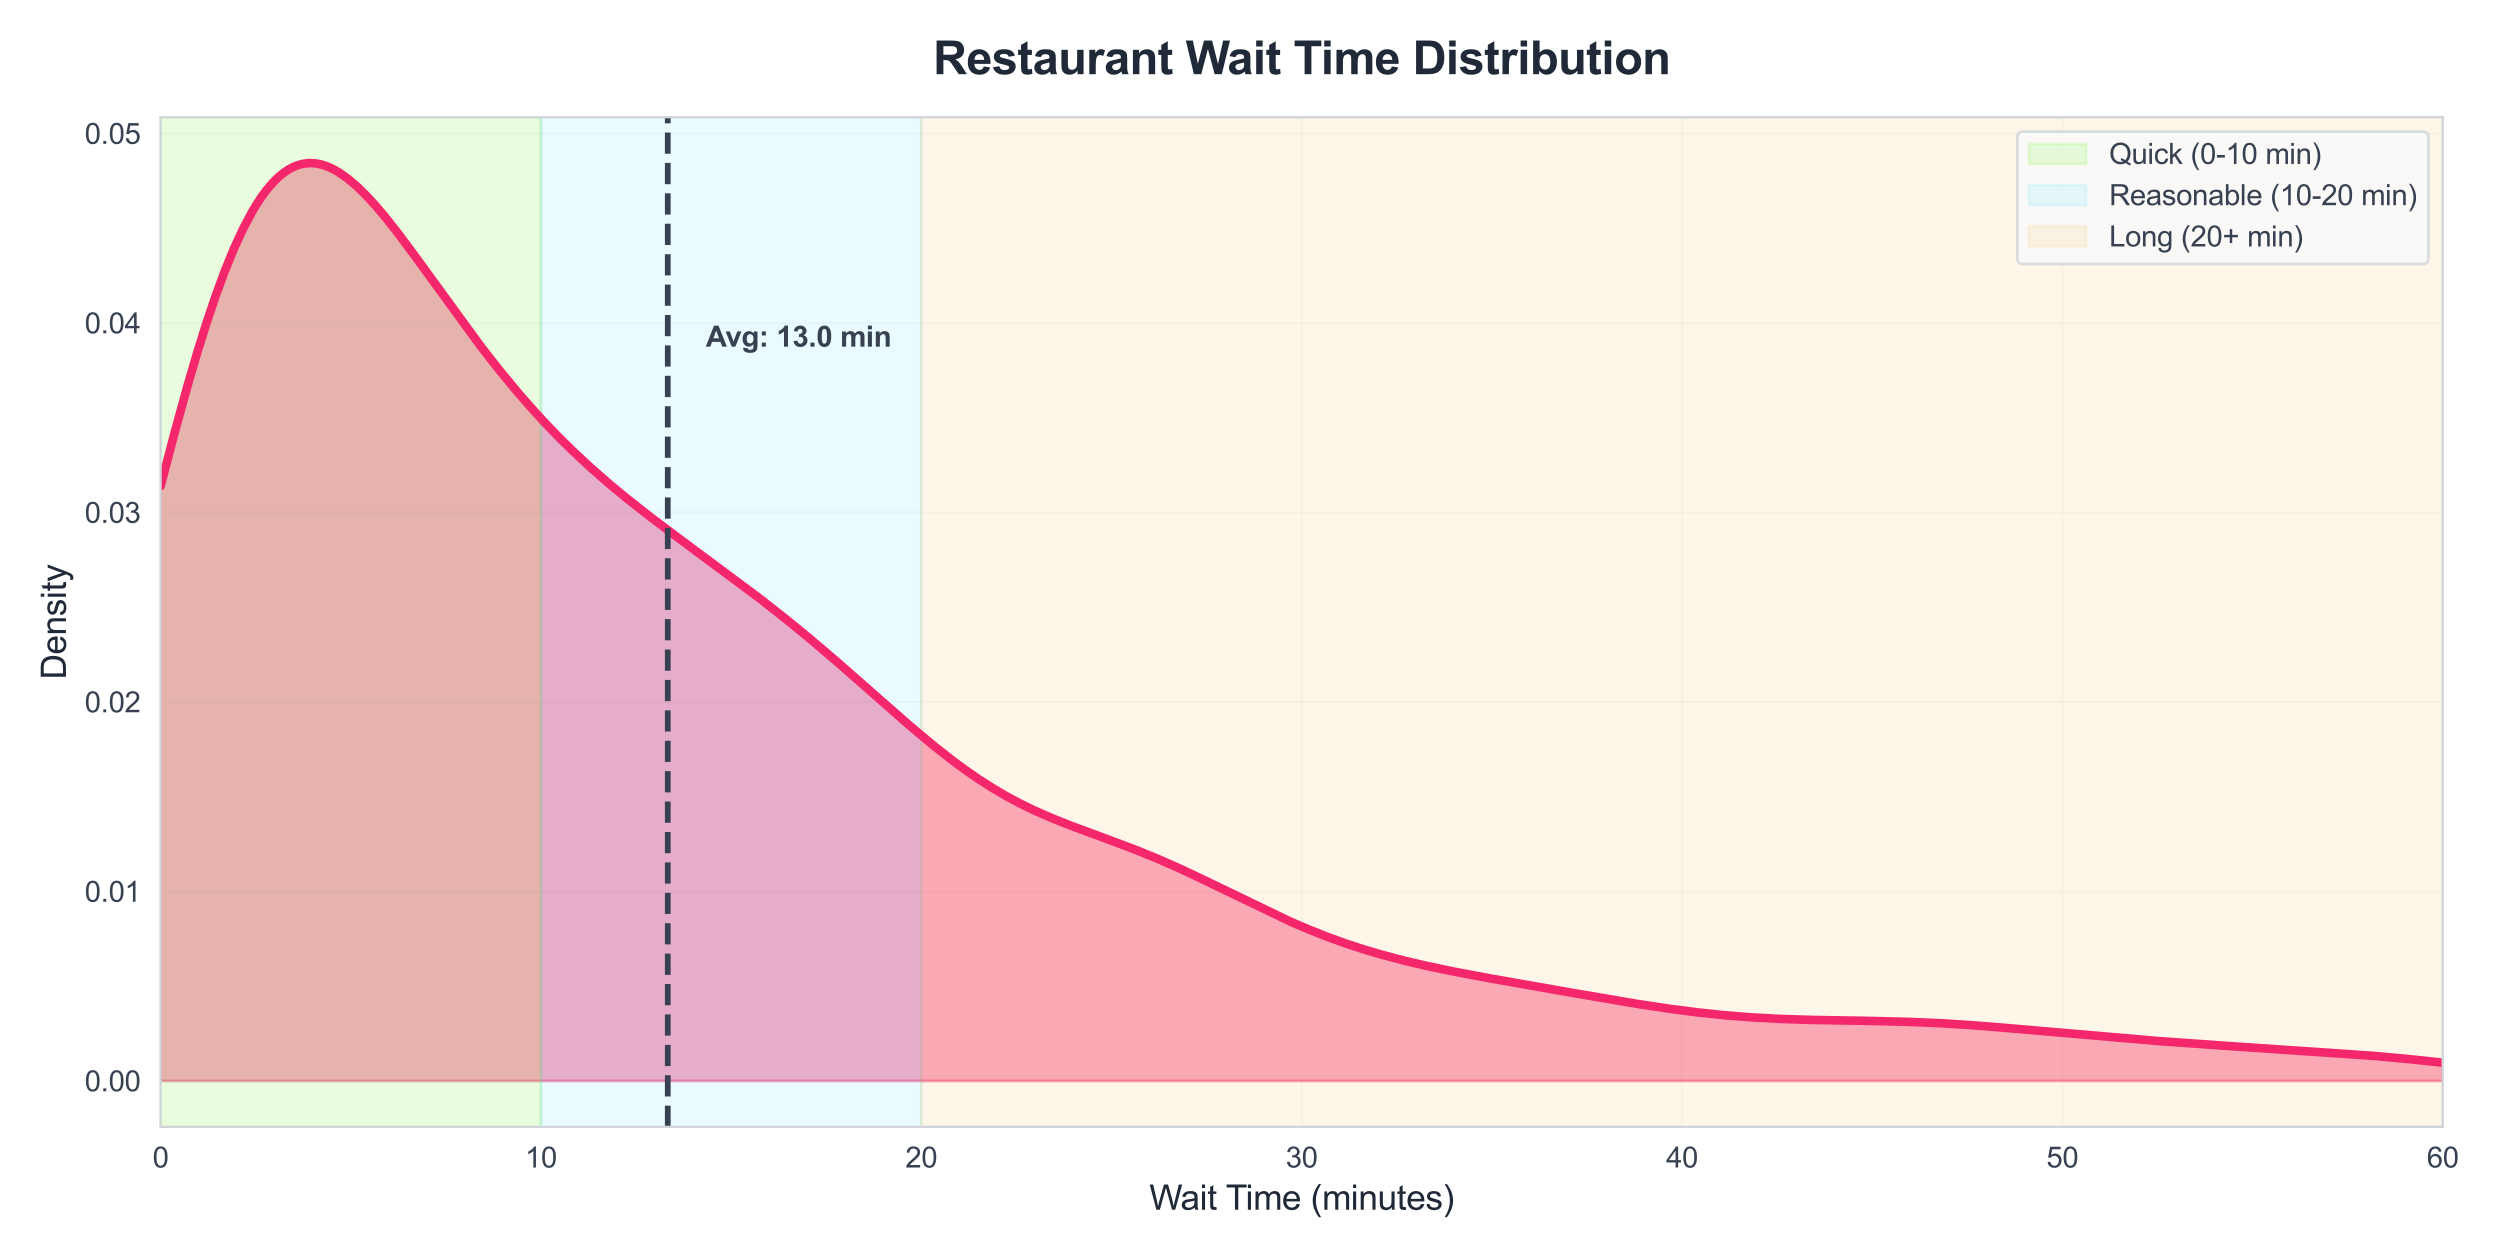 <?xml version="1.0" encoding="utf-8" standalone="no"?>
<!DOCTYPE svg PUBLIC "-//W3C//DTD SVG 1.1//EN"
  "http://www.w3.org/Graphics/SVG/1.1/DTD/svg11.dtd">
<svg xmlns:xlink="http://www.w3.org/1999/xlink" viewBox="0 0 871.416 438.603" xmlns="http://www.w3.org/2000/svg" version="1.1">
 <defs>
  <style type="text/css">*{stroke-linejoin: round; stroke-linecap: butt}</style>
 </defs>
 <g id="figure_1">
  <g id="patch_1">
   <path d="M 0 438.603 
L 871.416 438.603 
L 871.416 -0 
L 0 -0 
z
" style="fill: #ffffff"/>
  </g>
  <g id="axes_1">
   <g id="patch_2">
    <path d="M 55.976 392.796 
L 851.455 392.796 
L 851.455 40.852 
L 55.976 40.852 
z
" style="fill: #ffffff"/>
   </g>
   <g id="matplotlib.axis_1">
    <g id="xtick_1">
     <g id="line2d_1">
      <path d="M 55.976 392.796 
L 55.976 40.852 
" clip-path="url(#pf762d84602)" style="fill: none; stroke: #e5e7eb; stroke-opacity: 0.3; stroke-width: 0.8; stroke-linecap: round"/>
     </g>
     <g id="text_1">
      <!-- 0 -->
      <g style="fill: #374151" transform="translate(53.195 406.954) scale(0.1 -0.1)">
       <defs>
        <path id="ArialMT-30" d="M 266 2259 
Q 266 3072 433 3567 
Q 600 4063 929 4331 
Q 1259 4600 1759 4600 
Q 2128 4600 2406 4451 
Q 2684 4303 2865 4023 
Q 3047 3744 3150 3342 
Q 3253 2941 3253 2259 
Q 3253 1453 3087 958 
Q 2922 463 2592 192 
Q 2263 -78 1759 -78 
Q 1097 -78 719 397 
Q 266 969 266 2259 
z
M 844 2259 
Q 844 1131 1108 757 
Q 1372 384 1759 384 
Q 2147 384 2411 759 
Q 2675 1134 2675 2259 
Q 2675 3391 2411 3762 
Q 2147 4134 1753 4134 
Q 1366 4134 1134 3806 
Q 844 3388 844 2259 
z
" transform="scale(0.016)"/>
       </defs>
       <use xlink:href="#ArialMT-30"/>
      </g>
     </g>
    </g>
    <g id="xtick_2">
     <g id="line2d_2">
      <path d="M 188.556 392.796 
L 188.556 40.852 
" clip-path="url(#pf762d84602)" style="fill: none; stroke: #e5e7eb; stroke-opacity: 0.3; stroke-width: 0.8; stroke-linecap: round"/>
     </g>
     <g id="text_2">
      <!-- 10 -->
      <g style="fill: #374151" transform="translate(182.995 406.954) scale(0.1 -0.1)">
       <defs>
        <path id="ArialMT-31" d="M 2384 0 
L 1822 0 
L 1822 3584 
Q 1619 3391 1289 3197 
Q 959 3003 697 2906 
L 697 3450 
Q 1169 3672 1522 3987 
Q 1875 4303 2022 4600 
L 2384 4600 
L 2384 0 
z
" transform="scale(0.016)"/>
       </defs>
       <use xlink:href="#ArialMT-31"/>
       <use xlink:href="#ArialMT-30" transform="translate(55.615 0)"/>
      </g>
     </g>
    </g>
    <g id="xtick_3">
     <g id="line2d_3">
      <path d="M 321.136 392.796 
L 321.136 40.852 
" clip-path="url(#pf762d84602)" style="fill: none; stroke: #e5e7eb; stroke-opacity: 0.3; stroke-width: 0.8; stroke-linecap: round"/>
     </g>
     <g id="text_3">
      <!-- 20 -->
      <g style="fill: #374151" transform="translate(315.575 406.954) scale(0.1 -0.1)">
       <defs>
        <path id="ArialMT-32" d="M 3222 541 
L 3222 0 
L 194 0 
Q 188 203 259 391 
Q 375 700 629 1000 
Q 884 1300 1366 1694 
Q 2113 2306 2375 2664 
Q 2638 3022 2638 3341 
Q 2638 3675 2398 3904 
Q 2159 4134 1775 4134 
Q 1369 4134 1125 3890 
Q 881 3647 878 3216 
L 300 3275 
Q 359 3922 746 4261 
Q 1134 4600 1788 4600 
Q 2447 4600 2831 4234 
Q 3216 3869 3216 3328 
Q 3216 3053 3103 2787 
Q 2991 2522 2730 2228 
Q 2469 1934 1863 1422 
Q 1356 997 1212 845 
Q 1069 694 975 541 
L 3222 541 
z
" transform="scale(0.016)"/>
       </defs>
       <use xlink:href="#ArialMT-32"/>
       <use xlink:href="#ArialMT-30" transform="translate(55.615 0)"/>
      </g>
     </g>
    </g>
    <g id="xtick_4">
     <g id="line2d_4">
      <path d="M 453.715 392.796 
L 453.715 40.852 
" clip-path="url(#pf762d84602)" style="fill: none; stroke: #e5e7eb; stroke-opacity: 0.3; stroke-width: 0.8; stroke-linecap: round"/>
     </g>
     <g id="text_4">
      <!-- 30 -->
      <g style="fill: #374151" transform="translate(448.154 406.954) scale(0.1 -0.1)">
       <defs>
        <path id="ArialMT-33" d="M 269 1209 
L 831 1284 
Q 928 806 1161 595 
Q 1394 384 1728 384 
Q 2125 384 2398 659 
Q 2672 934 2672 1341 
Q 2672 1728 2419 1979 
Q 2166 2231 1775 2231 
Q 1616 2231 1378 2169 
L 1441 2663 
Q 1497 2656 1531 2656 
Q 1891 2656 2178 2843 
Q 2466 3031 2466 3422 
Q 2466 3731 2256 3934 
Q 2047 4138 1716 4138 
Q 1388 4138 1169 3931 
Q 950 3725 888 3313 
L 325 3413 
Q 428 3978 793 4289 
Q 1159 4600 1703 4600 
Q 2078 4600 2393 4439 
Q 2709 4278 2876 4000 
Q 3044 3722 3044 3409 
Q 3044 3113 2884 2869 
Q 2725 2625 2413 2481 
Q 2819 2388 3044 2092 
Q 3269 1797 3269 1353 
Q 3269 753 2831 336 
Q 2394 -81 1725 -81 
Q 1122 -81 723 278 
Q 325 638 269 1209 
z
" transform="scale(0.016)"/>
       </defs>
       <use xlink:href="#ArialMT-33"/>
       <use xlink:href="#ArialMT-30" transform="translate(55.615 0)"/>
      </g>
     </g>
    </g>
    <g id="xtick_5">
     <g id="line2d_5">
      <path d="M 586.295 392.796 
L 586.295 40.852 
" clip-path="url(#pf762d84602)" style="fill: none; stroke: #e5e7eb; stroke-opacity: 0.3; stroke-width: 0.8; stroke-linecap: round"/>
     </g>
     <g id="text_5">
      <!-- 40 -->
      <g style="fill: #374151" transform="translate(580.734 406.954) scale(0.1 -0.1)">
       <defs>
        <path id="ArialMT-34" d="M 2069 0 
L 2069 1097 
L 81 1097 
L 81 1613 
L 2172 4581 
L 2631 4581 
L 2631 1613 
L 3250 1613 
L 3250 1097 
L 2631 1097 
L 2631 0 
L 2069 0 
z
M 2069 1613 
L 2069 3678 
L 634 1613 
L 2069 1613 
z
" transform="scale(0.016)"/>
       </defs>
       <use xlink:href="#ArialMT-34"/>
       <use xlink:href="#ArialMT-30" transform="translate(55.615 0)"/>
      </g>
     </g>
    </g>
    <g id="xtick_6">
     <g id="line2d_6">
      <path d="M 718.875 392.796 
L 718.875 40.852 
" clip-path="url(#pf762d84602)" style="fill: none; stroke: #e5e7eb; stroke-opacity: 0.3; stroke-width: 0.8; stroke-linecap: round"/>
     </g>
     <g id="text_6">
      <!-- 50 -->
      <g style="fill: #374151" transform="translate(713.314 406.954) scale(0.1 -0.1)">
       <defs>
        <path id="ArialMT-35" d="M 266 1200 
L 856 1250 
Q 922 819 1161 601 
Q 1400 384 1738 384 
Q 2144 384 2425 690 
Q 2706 997 2706 1503 
Q 2706 1984 2436 2262 
Q 2166 2541 1728 2541 
Q 1456 2541 1237 2417 
Q 1019 2294 894 2097 
L 366 2166 
L 809 4519 
L 3088 4519 
L 3088 3981 
L 1259 3981 
L 1013 2750 
Q 1425 3038 1878 3038 
Q 2478 3038 2890 2622 
Q 3303 2206 3303 1553 
Q 3303 931 2941 478 
Q 2500 -78 1738 -78 
Q 1113 -78 717 272 
Q 322 622 266 1200 
z
" transform="scale(0.016)"/>
       </defs>
       <use xlink:href="#ArialMT-35"/>
       <use xlink:href="#ArialMT-30" transform="translate(55.615 0)"/>
      </g>
     </g>
    </g>
    <g id="xtick_7">
     <g id="line2d_7">
      <path d="M 851.455 392.796 
L 851.455 40.852 
" clip-path="url(#pf762d84602)" style="fill: none; stroke: #e5e7eb; stroke-opacity: 0.3; stroke-width: 0.8; stroke-linecap: round"/>
     </g>
     <g id="text_7">
      <!-- 60 -->
      <g style="fill: #374151" transform="translate(845.894 406.954) scale(0.1 -0.1)">
       <defs>
        <path id="ArialMT-36" d="M 3184 3459 
L 2625 3416 
Q 2550 3747 2413 3897 
Q 2184 4138 1850 4138 
Q 1581 4138 1378 3988 
Q 1113 3794 959 3422 
Q 806 3050 800 2363 
Q 1003 2672 1297 2822 
Q 1591 2972 1913 2972 
Q 2475 2972 2870 2558 
Q 3266 2144 3266 1488 
Q 3266 1056 3080 686 
Q 2894 316 2569 119 
Q 2244 -78 1831 -78 
Q 1128 -78 684 439 
Q 241 956 241 2144 
Q 241 3472 731 4075 
Q 1159 4600 1884 4600 
Q 2425 4600 2770 4297 
Q 3116 3994 3184 3459 
z
M 888 1484 
Q 888 1194 1011 928 
Q 1134 663 1356 523 
Q 1578 384 1822 384 
Q 2178 384 2434 671 
Q 2691 959 2691 1453 
Q 2691 1928 2437 2201 
Q 2184 2475 1800 2475 
Q 1419 2475 1153 2201 
Q 888 1928 888 1484 
z
" transform="scale(0.016)"/>
       </defs>
       <use xlink:href="#ArialMT-36"/>
       <use xlink:href="#ArialMT-30" transform="translate(55.615 0)"/>
      </g>
     </g>
    </g>
    <g id="text_8">
     <!-- Wait Time (minutes) -->
     <g style="fill: #1f2937" transform="translate(400.601 421.677) scale(0.12 -0.12)">
      <defs>
       <path id="ArialMT-57" d="M 1294 0 
L 78 4581 
L 700 4581 
L 1397 1578 
Q 1509 1106 1591 641 
Q 1766 1375 1797 1488 
L 2669 4581 
L 3400 4581 
L 4056 2263 
Q 4303 1400 4413 641 
Q 4500 1075 4641 1638 
L 5359 4581 
L 5969 4581 
L 4713 0 
L 4128 0 
L 3163 3491 
Q 3041 3928 3019 4028 
Q 2947 3713 2884 3491 
L 1913 0 
L 1294 0 
z
" transform="scale(0.016)"/>
       <path id="ArialMT-61" d="M 2588 409 
Q 2275 144 1986 34 
Q 1697 -75 1366 -75 
Q 819 -75 525 192 
Q 231 459 231 875 
Q 231 1119 342 1320 
Q 453 1522 633 1644 
Q 813 1766 1038 1828 
Q 1203 1872 1538 1913 
Q 2219 1994 2541 2106 
Q 2544 2222 2544 2253 
Q 2544 2597 2384 2738 
Q 2169 2928 1744 2928 
Q 1347 2928 1158 2789 
Q 969 2650 878 2297 
L 328 2372 
Q 403 2725 575 2942 
Q 747 3159 1072 3276 
Q 1397 3394 1825 3394 
Q 2250 3394 2515 3294 
Q 2781 3194 2906 3042 
Q 3031 2891 3081 2659 
Q 3109 2516 3109 2141 
L 3109 1391 
Q 3109 606 3145 398 
Q 3181 191 3288 0 
L 2700 0 
Q 2613 175 2588 409 
z
M 2541 1666 
Q 2234 1541 1622 1453 
Q 1275 1403 1131 1340 
Q 988 1278 909 1158 
Q 831 1038 831 891 
Q 831 666 1001 516 
Q 1172 366 1500 366 
Q 1825 366 2078 508 
Q 2331 650 2450 897 
Q 2541 1088 2541 1459 
L 2541 1666 
z
" transform="scale(0.016)"/>
       <path id="ArialMT-69" d="M 425 3934 
L 425 4581 
L 988 4581 
L 988 3934 
L 425 3934 
z
M 425 0 
L 425 3319 
L 988 3319 
L 988 0 
L 425 0 
z
" transform="scale(0.016)"/>
       <path id="ArialMT-74" d="M 1650 503 
L 1731 6 
Q 1494 -44 1306 -44 
Q 1000 -44 831 53 
Q 663 150 594 308 
Q 525 466 525 972 
L 525 2881 
L 113 2881 
L 113 3319 
L 525 3319 
L 525 4141 
L 1084 4478 
L 1084 3319 
L 1650 3319 
L 1650 2881 
L 1084 2881 
L 1084 941 
Q 1084 700 1114 631 
Q 1144 563 1211 522 
Q 1278 481 1403 481 
Q 1497 481 1650 503 
z
" transform="scale(0.016)"/>
       <path id="ArialMT-20" transform="scale(0.016)"/>
       <path id="ArialMT-54" d="M 1659 0 
L 1659 4041 
L 150 4041 
L 150 4581 
L 3781 4581 
L 3781 4041 
L 2266 4041 
L 2266 0 
L 1659 0 
z
" transform="scale(0.016)"/>
       <path id="ArialMT-6d" d="M 422 0 
L 422 3319 
L 925 3319 
L 925 2853 
Q 1081 3097 1340 3245 
Q 1600 3394 1931 3394 
Q 2300 3394 2536 3241 
Q 2772 3088 2869 2813 
Q 3263 3394 3894 3394 
Q 4388 3394 4653 3120 
Q 4919 2847 4919 2278 
L 4919 0 
L 4359 0 
L 4359 2091 
Q 4359 2428 4304 2576 
Q 4250 2725 4106 2815 
Q 3963 2906 3769 2906 
Q 3419 2906 3187 2673 
Q 2956 2441 2956 1928 
L 2956 0 
L 2394 0 
L 2394 2156 
Q 2394 2531 2256 2718 
Q 2119 2906 1806 2906 
Q 1569 2906 1367 2781 
Q 1166 2656 1075 2415 
Q 984 2175 984 1722 
L 984 0 
L 422 0 
z
" transform="scale(0.016)"/>
       <path id="ArialMT-65" d="M 2694 1069 
L 3275 997 
Q 3138 488 2766 206 
Q 2394 -75 1816 -75 
Q 1088 -75 661 373 
Q 234 822 234 1631 
Q 234 2469 665 2931 
Q 1097 3394 1784 3394 
Q 2450 3394 2872 2941 
Q 3294 2488 3294 1666 
Q 3294 1616 3291 1516 
L 816 1516 
Q 847 969 1125 678 
Q 1403 388 1819 388 
Q 2128 388 2347 550 
Q 2566 713 2694 1069 
z
M 847 1978 
L 2700 1978 
Q 2663 2397 2488 2606 
Q 2219 2931 1791 2931 
Q 1403 2931 1139 2672 
Q 875 2413 847 1978 
z
" transform="scale(0.016)"/>
       <path id="ArialMT-28" d="M 1497 -1347 
Q 1031 -759 709 28 
Q 388 816 388 1659 
Q 388 2403 628 3084 
Q 909 3875 1497 4659 
L 1900 4659 
Q 1522 4009 1400 3731 
Q 1209 3300 1100 2831 
Q 966 2247 966 1656 
Q 966 153 1900 -1347 
L 1497 -1347 
z
" transform="scale(0.016)"/>
       <path id="ArialMT-6e" d="M 422 0 
L 422 3319 
L 928 3319 
L 928 2847 
Q 1294 3394 1984 3394 
Q 2284 3394 2536 3286 
Q 2788 3178 2913 3003 
Q 3038 2828 3088 2588 
Q 3119 2431 3119 2041 
L 3119 0 
L 2556 0 
L 2556 2019 
Q 2556 2363 2490 2533 
Q 2425 2703 2258 2804 
Q 2091 2906 1866 2906 
Q 1506 2906 1245 2678 
Q 984 2450 984 1813 
L 984 0 
L 422 0 
z
" transform="scale(0.016)"/>
       <path id="ArialMT-75" d="M 2597 0 
L 2597 488 
Q 2209 -75 1544 -75 
Q 1250 -75 995 37 
Q 741 150 617 320 
Q 494 491 444 738 
Q 409 903 409 1263 
L 409 3319 
L 972 3319 
L 972 1478 
Q 972 1038 1006 884 
Q 1059 663 1231 536 
Q 1403 409 1656 409 
Q 1909 409 2131 539 
Q 2353 669 2445 892 
Q 2538 1116 2538 1541 
L 2538 3319 
L 3100 3319 
L 3100 0 
L 2597 0 
z
" transform="scale(0.016)"/>
       <path id="ArialMT-73" d="M 197 991 
L 753 1078 
Q 800 744 1014 566 
Q 1228 388 1613 388 
Q 2000 388 2187 545 
Q 2375 703 2375 916 
Q 2375 1106 2209 1216 
Q 2094 1291 1634 1406 
Q 1016 1563 777 1677 
Q 538 1791 414 1992 
Q 291 2194 291 2438 
Q 291 2659 392 2848 
Q 494 3038 669 3163 
Q 800 3259 1026 3326 
Q 1253 3394 1513 3394 
Q 1903 3394 2198 3281 
Q 2494 3169 2634 2976 
Q 2775 2784 2828 2463 
L 2278 2388 
Q 2241 2644 2061 2787 
Q 1881 2931 1553 2931 
Q 1166 2931 1000 2803 
Q 834 2675 834 2503 
Q 834 2394 903 2306 
Q 972 2216 1119 2156 
Q 1203 2125 1616 2013 
Q 2213 1853 2448 1751 
Q 2684 1650 2818 1456 
Q 2953 1263 2953 975 
Q 2953 694 2789 445 
Q 2625 197 2315 61 
Q 2006 -75 1616 -75 
Q 969 -75 630 194 
Q 291 463 197 991 
z
" transform="scale(0.016)"/>
       <path id="ArialMT-29" d="M 791 -1347 
L 388 -1347 
Q 1322 153 1322 1656 
Q 1322 2244 1188 2822 
Q 1081 3291 891 3722 
Q 769 4003 388 4659 
L 791 4659 
Q 1378 3875 1659 3084 
Q 1900 2403 1900 1659 
Q 1900 816 1576 28 
Q 1253 -759 791 -1347 
z
" transform="scale(0.016)"/>
      </defs>
      <use xlink:href="#ArialMT-57"/>
      <use xlink:href="#ArialMT-61" transform="translate(90.635 0)"/>
      <use xlink:href="#ArialMT-69" transform="translate(146.25 0)"/>
      <use xlink:href="#ArialMT-74" transform="translate(168.467 0)"/>
      <use xlink:href="#ArialMT-20" transform="translate(196.25 0)"/>
      <use xlink:href="#ArialMT-54" transform="translate(222.283 0)"/>
      <use xlink:href="#ArialMT-69" transform="translate(279.617 0)"/>
      <use xlink:href="#ArialMT-6d" transform="translate(301.834 0)"/>
      <use xlink:href="#ArialMT-65" transform="translate(385.135 0)"/>
      <use xlink:href="#ArialMT-20" transform="translate(440.75 0)"/>
      <use xlink:href="#ArialMT-28" transform="translate(468.533 0)"/>
      <use xlink:href="#ArialMT-6d" transform="translate(501.834 0)"/>
      <use xlink:href="#ArialMT-69" transform="translate(585.135 0)"/>
      <use xlink:href="#ArialMT-6e" transform="translate(607.352 0)"/>
      <use xlink:href="#ArialMT-75" transform="translate(662.967 0)"/>
      <use xlink:href="#ArialMT-74" transform="translate(718.582 0)"/>
      <use xlink:href="#ArialMT-65" transform="translate(746.365 0)"/>
      <use xlink:href="#ArialMT-73" transform="translate(801.98 0)"/>
      <use xlink:href="#ArialMT-29" transform="translate(851.98 0)"/>
     </g>
    </g>
   </g>
   <g id="matplotlib.axis_2">
    <g id="ytick_1">
     <g id="line2d_8">
      <path d="M 55.976 376.799 
L 851.455 376.799 
" clip-path="url(#pf762d84602)" style="fill: none; stroke: #e5e7eb; stroke-opacity: 0.3; stroke-width: 0.8; stroke-linecap: round"/>
     </g>
     <g id="text_9">
      <!-- 0.00 -->
      <g style="fill: #374151" transform="translate(29.515 380.378) scale(0.1 -0.1)">
       <defs>
        <path id="ArialMT-2e" d="M 581 0 
L 581 641 
L 1222 641 
L 1222 0 
L 581 0 
z
" transform="scale(0.016)"/>
       </defs>
       <use xlink:href="#ArialMT-30"/>
       <use xlink:href="#ArialMT-2e" transform="translate(55.615 0)"/>
       <use xlink:href="#ArialMT-30" transform="translate(83.398 0)"/>
       <use xlink:href="#ArialMT-30" transform="translate(139.014 0)"/>
      </g>
     </g>
    </g>
    <g id="ytick_2">
     <g id="line2d_9">
      <path d="M 55.976 310.752 
L 851.455 310.752 
" clip-path="url(#pf762d84602)" style="fill: none; stroke: #e5e7eb; stroke-opacity: 0.3; stroke-width: 0.8; stroke-linecap: round"/>
     </g>
     <g id="text_10">
      <!-- 0.01 -->
      <g style="fill: #374151" transform="translate(29.515 314.331) scale(0.1 -0.1)">
       <use xlink:href="#ArialMT-30"/>
       <use xlink:href="#ArialMT-2e" transform="translate(55.615 0)"/>
       <use xlink:href="#ArialMT-30" transform="translate(83.398 0)"/>
       <use xlink:href="#ArialMT-31" transform="translate(139.014 0)"/>
      </g>
     </g>
    </g>
    <g id="ytick_3">
     <g id="line2d_10">
      <path d="M 55.976 244.705 
L 851.455 244.705 
" clip-path="url(#pf762d84602)" style="fill: none; stroke: #e5e7eb; stroke-opacity: 0.3; stroke-width: 0.8; stroke-linecap: round"/>
     </g>
     <g id="text_11">
      <!-- 0.02 -->
      <g style="fill: #374151" transform="translate(29.515 248.283) scale(0.1 -0.1)">
       <use xlink:href="#ArialMT-30"/>
       <use xlink:href="#ArialMT-2e" transform="translate(55.615 0)"/>
       <use xlink:href="#ArialMT-30" transform="translate(83.398 0)"/>
       <use xlink:href="#ArialMT-32" transform="translate(139.014 0)"/>
      </g>
     </g>
    </g>
    <g id="ytick_4">
     <g id="line2d_11">
      <path d="M 55.976 178.657 
L 851.455 178.657 
" clip-path="url(#pf762d84602)" style="fill: none; stroke: #e5e7eb; stroke-opacity: 0.3; stroke-width: 0.8; stroke-linecap: round"/>
     </g>
     <g id="text_12">
      <!-- 0.03 -->
      <g style="fill: #374151" transform="translate(29.515 182.236) scale(0.1 -0.1)">
       <use xlink:href="#ArialMT-30"/>
       <use xlink:href="#ArialMT-2e" transform="translate(55.615 0)"/>
       <use xlink:href="#ArialMT-30" transform="translate(83.398 0)"/>
       <use xlink:href="#ArialMT-33" transform="translate(139.014 0)"/>
      </g>
     </g>
    </g>
    <g id="ytick_5">
     <g id="line2d_12">
      <path d="M 55.976 112.61 
L 851.455 112.61 
" clip-path="url(#pf762d84602)" style="fill: none; stroke: #e5e7eb; stroke-opacity: 0.3; stroke-width: 0.8; stroke-linecap: round"/>
     </g>
     <g id="text_13">
      <!-- 0.04 -->
      <g style="fill: #374151" transform="translate(29.515 116.189) scale(0.1 -0.1)">
       <use xlink:href="#ArialMT-30"/>
       <use xlink:href="#ArialMT-2e" transform="translate(55.615 0)"/>
       <use xlink:href="#ArialMT-30" transform="translate(83.398 0)"/>
       <use xlink:href="#ArialMT-34" transform="translate(139.014 0)"/>
      </g>
     </g>
    </g>
    <g id="ytick_6">
     <g id="line2d_13">
      <path d="M 55.976 46.563 
L 851.455 46.563 
" clip-path="url(#pf762d84602)" style="fill: none; stroke: #e5e7eb; stroke-opacity: 0.3; stroke-width: 0.8; stroke-linecap: round"/>
     </g>
     <g id="text_14">
      <!-- 0.05 -->
      <g style="fill: #374151" transform="translate(29.515 50.142) scale(0.1 -0.1)">
       <use xlink:href="#ArialMT-30"/>
       <use xlink:href="#ArialMT-2e" transform="translate(55.615 0)"/>
       <use xlink:href="#ArialMT-30" transform="translate(83.398 0)"/>
       <use xlink:href="#ArialMT-35" transform="translate(139.014 0)"/>
      </g>
     </g>
    </g>
    <g id="text_15">
     <!-- Density -->
     <g style="fill: #1f2937" transform="translate(22.989 236.831) rotate(-90) scale(0.12 -0.12)">
      <defs>
       <path id="ArialMT-44" d="M 494 0 
L 494 4581 
L 2072 4581 
Q 2606 4581 2888 4516 
Q 3281 4425 3559 4188 
Q 3922 3881 4101 3404 
Q 4281 2928 4281 2316 
Q 4281 1794 4159 1391 
Q 4038 988 3847 723 
Q 3656 459 3429 307 
Q 3203 156 2883 78 
Q 2563 0 2147 0 
L 494 0 
z
M 1100 541 
L 2078 541 
Q 2531 541 2789 625 
Q 3047 709 3200 863 
Q 3416 1078 3536 1442 
Q 3656 1806 3656 2325 
Q 3656 3044 3420 3430 
Q 3184 3816 2847 3947 
Q 2603 4041 2063 4041 
L 1100 4041 
L 1100 541 
z
" transform="scale(0.016)"/>
       <path id="ArialMT-79" d="M 397 -1278 
L 334 -750 
Q 519 -800 656 -800 
Q 844 -800 956 -737 
Q 1069 -675 1141 -563 
Q 1194 -478 1313 -144 
Q 1328 -97 1363 -6 
L 103 3319 
L 709 3319 
L 1400 1397 
Q 1534 1031 1641 628 
Q 1738 1016 1872 1384 
L 2581 3319 
L 3144 3319 
L 1881 -56 
Q 1678 -603 1566 -809 
Q 1416 -1088 1222 -1217 
Q 1028 -1347 759 -1347 
Q 597 -1347 397 -1278 
z
" transform="scale(0.016)"/>
      </defs>
      <use xlink:href="#ArialMT-44"/>
      <use xlink:href="#ArialMT-65" transform="translate(72.217 0)"/>
      <use xlink:href="#ArialMT-6e" transform="translate(127.832 0)"/>
      <use xlink:href="#ArialMT-73" transform="translate(183.447 0)"/>
      <use xlink:href="#ArialMT-69" transform="translate(233.447 0)"/>
      <use xlink:href="#ArialMT-74" transform="translate(255.664 0)"/>
      <use xlink:href="#ArialMT-79" transform="translate(283.447 0)"/>
     </g>
    </g>
   </g>
   <g id="FillBetweenPolyCollection_1">
    <defs>
     <path id="m75821cdd18" d="M 55.976 -61.804 
L 55.976 -269.132 
L 57.57 -275.303 
L 59.164 -281.396 
L 60.758 -287.399 
L 62.353 -293.299 
L 63.947 -299.081 
L 65.541 -304.734 
L 67.135 -310.245 
L 68.729 -315.603 
L 70.323 -320.797 
L 71.917 -325.817 
L 73.512 -330.654 
L 75.106 -335.298 
L 76.7 -339.742 
L 78.294 -343.978 
L 79.888 -348 
L 81.482 -351.803 
L 83.076 -355.382 
L 84.671 -358.734 
L 86.265 -361.855 
L 87.859 -364.744 
L 89.453 -367.4 
L 91.047 -369.822 
L 92.641 -372.011 
L 94.235 -373.969 
L 95.83 -375.697 
L 97.424 -377.2 
L 99.018 -378.479 
L 100.612 -379.54 
L 102.206 -380.387 
L 103.8 -381.025 
L 105.394 -381.462 
L 106.989 -381.702 
L 108.583 -381.753 
L 110.177 -381.622 
L 111.771 -381.316 
L 113.365 -380.843 
L 114.959 -380.211 
L 116.553 -379.428 
L 118.148 -378.502 
L 119.742 -377.441 
L 121.336 -376.254 
L 122.93 -374.948 
L 124.524 -373.533 
L 126.118 -372.015 
L 127.712 -370.403 
L 129.307 -368.705 
L 130.901 -366.928 
L 132.495 -365.079 
L 134.089 -363.166 
L 135.683 -361.196 
L 137.277 -359.175 
L 138.872 -357.11 
L 140.466 -355.006 
L 142.06 -352.871 
L 143.654 -350.708 
L 145.248 -348.523 
L 146.842 -346.322 
L 148.436 -344.108 
L 150.031 -341.886 
L 151.625 -339.661 
L 153.219 -337.435 
L 154.813 -335.213 
L 156.407 -332.997 
L 158.001 -330.791 
L 159.595 -328.597 
L 161.19 -326.417 
L 162.784 -324.254 
L 164.378 -322.11 
L 165.972 -319.987 
L 167.566 -317.886 
L 169.16 -315.808 
L 170.754 -313.755 
L 172.349 -311.728 
L 173.943 -309.727 
L 175.537 -307.754 
L 177.131 -305.809 
L 178.725 -303.893 
L 180.319 -302.005 
L 181.913 -300.147 
L 183.508 -298.318 
L 185.102 -296.518 
L 186.696 -294.747 
L 188.29 -293.006 
L 189.884 -291.293 
L 191.478 -289.609 
L 193.072 -287.953 
L 194.667 -286.326 
L 196.261 -284.725 
L 197.855 -283.151 
L 199.449 -281.603 
L 201.043 -280.081 
L 202.637 -278.584 
L 204.231 -277.111 
L 205.826 -275.661 
L 207.42 -274.234 
L 209.014 -272.828 
L 210.608 -271.443 
L 212.202 -270.078 
L 213.796 -268.732 
L 215.391 -267.405 
L 216.985 -266.094 
L 218.579 -264.799 
L 220.173 -263.52 
L 221.767 -262.254 
L 223.361 -261.002 
L 224.955 -259.762 
L 226.55 -258.533 
L 228.144 -257.314 
L 229.738 -256.104 
L 231.332 -254.903 
L 232.926 -253.709 
L 234.52 -252.521 
L 236.114 -251.338 
L 237.709 -250.16 
L 239.303 -248.985 
L 240.897 -247.813 
L 242.491 -246.642 
L 244.085 -245.473 
L 245.679 -244.303 
L 247.273 -243.133 
L 248.868 -241.96 
L 250.462 -240.786 
L 252.056 -239.608 
L 253.65 -238.427 
L 255.244 -237.241 
L 256.838 -236.051 
L 258.432 -234.854 
L 260.027 -233.652 
L 261.621 -232.442 
L 263.215 -231.226 
L 264.809 -230.001 
L 266.403 -228.769 
L 267.997 -227.528 
L 269.591 -226.278 
L 271.186 -225.019 
L 272.78 -223.751 
L 274.374 -222.473 
L 275.968 -221.186 
L 277.562 -219.889 
L 279.156 -218.582 
L 280.75 -217.265 
L 282.345 -215.939 
L 283.939 -214.603 
L 285.533 -213.258 
L 287.127 -211.904 
L 288.721 -210.542 
L 290.315 -209.171 
L 291.91 -207.793 
L 293.504 -206.407 
L 295.098 -205.016 
L 296.692 -203.618 
L 298.286 -202.216 
L 299.88 -200.81 
L 301.474 -199.401 
L 303.069 -197.99 
L 304.663 -196.578 
L 306.257 -195.167 
L 307.851 -193.756 
L 309.445 -192.349 
L 311.039 -190.946 
L 312.633 -189.548 
L 314.228 -188.156 
L 315.822 -186.773 
L 317.416 -185.4 
L 319.01 -184.038 
L 320.604 -182.688 
L 322.198 -181.352 
L 323.792 -180.032 
L 325.387 -178.728 
L 326.981 -177.442 
L 328.575 -176.176 
L 330.169 -174.931 
L 331.763 -173.707 
L 333.357 -172.507 
L 334.951 -171.33 
L 336.546 -170.179 
L 338.14 -169.053 
L 339.734 -167.953 
L 341.328 -166.881 
L 342.922 -165.836 
L 344.516 -164.819 
L 346.11 -163.83 
L 347.705 -162.869 
L 349.299 -161.936 
L 350.893 -161.03 
L 352.487 -160.152 
L 354.081 -159.301 
L 355.675 -158.476 
L 357.269 -157.676 
L 358.864 -156.901 
L 360.458 -156.149 
L 362.052 -155.419 
L 363.646 -154.71 
L 365.24 -154.021 
L 366.834 -153.35 
L 368.429 -152.696 
L 370.023 -152.056 
L 371.617 -151.43 
L 373.211 -150.815 
L 374.805 -150.21 
L 376.399 -149.614 
L 377.993 -149.024 
L 379.588 -148.438 
L 381.182 -147.856 
L 382.776 -147.276 
L 384.37 -146.695 
L 385.964 -146.112 
L 387.558 -145.527 
L 389.152 -144.937 
L 390.747 -144.342 
L 392.341 -143.74 
L 393.935 -143.13 
L 395.529 -142.511 
L 397.123 -141.883 
L 398.717 -141.245 
L 400.311 -140.597 
L 401.906 -139.937 
L 403.5 -139.267 
L 405.094 -138.585 
L 406.688 -137.892 
L 408.282 -137.188 
L 409.876 -136.473 
L 411.47 -135.747 
L 413.065 -135.012 
L 414.659 -134.267 
L 416.253 -133.514 
L 417.847 -132.753 
L 419.441 -131.984 
L 421.035 -131.21 
L 422.629 -130.43 
L 424.224 -129.646 
L 425.818 -128.859 
L 427.412 -128.07 
L 429.006 -127.28 
L 430.6 -126.49 
L 432.194 -125.701 
L 433.788 -124.914 
L 435.383 -124.131 
L 436.977 -123.351 
L 438.571 -122.577 
L 440.165 -121.81 
L 441.759 -121.049 
L 443.353 -120.297 
L 444.948 -119.553 
L 446.542 -118.818 
L 448.136 -118.094 
L 449.73 -117.381 
L 451.324 -116.679 
L 452.918 -115.989 
L 454.512 -115.312 
L 456.107 -114.647 
L 457.701 -113.995 
L 459.295 -113.356 
L 460.889 -112.731 
L 462.483 -112.119 
L 464.077 -111.522 
L 465.671 -110.938 
L 467.266 -110.367 
L 468.86 -109.81 
L 470.454 -109.267 
L 472.048 -108.738 
L 473.642 -108.221 
L 475.236 -107.718 
L 476.83 -107.227 
L 478.425 -106.749 
L 480.019 -106.283 
L 481.613 -105.829 
L 483.207 -105.387 
L 484.801 -104.956 
L 486.395 -104.536 
L 487.989 -104.126 
L 489.584 -103.726 
L 491.178 -103.336 
L 492.772 -102.955 
L 494.366 -102.583 
L 495.96 -102.22 
L 497.554 -101.864 
L 499.148 -101.516 
L 500.743 -101.175 
L 502.337 -100.84 
L 503.931 -100.512 
L 505.525 -100.19 
L 507.119 -99.873 
L 508.713 -99.561 
L 510.307 -99.253 
L 511.902 -98.95 
L 513.496 -98.65 
L 515.09 -98.354 
L 516.684 -98.06 
L 518.278 -97.77 
L 519.872 -97.482 
L 521.467 -97.196 
L 523.061 -96.911 
L 524.655 -96.628 
L 526.249 -96.346 
L 527.843 -96.066 
L 529.437 -95.785 
L 531.031 -95.506 
L 532.626 -95.227 
L 534.22 -94.948 
L 535.814 -94.669 
L 537.408 -94.391 
L 539.002 -94.112 
L 540.596 -93.834 
L 542.19 -93.555 
L 543.785 -93.276 
L 545.379 -92.998 
L 546.973 -92.719 
L 548.567 -92.44 
L 550.161 -92.162 
L 551.755 -91.884 
L 553.349 -91.607 
L 554.944 -91.33 
L 556.538 -91.054 
L 558.132 -90.779 
L 559.726 -90.506 
L 561.32 -90.234 
L 562.914 -89.964 
L 564.508 -89.696 
L 566.103 -89.43 
L 567.697 -89.167 
L 569.291 -88.907 
L 570.885 -88.65 
L 572.479 -88.397 
L 574.073 -88.147 
L 575.667 -87.901 
L 577.262 -87.66 
L 578.856 -87.423 
L 580.45 -87.192 
L 582.044 -86.965 
L 583.638 -86.744 
L 585.232 -86.528 
L 586.826 -86.319 
L 588.421 -86.115 
L 590.015 -85.918 
L 591.609 -85.727 
L 593.203 -85.542 
L 594.797 -85.365 
L 596.391 -85.194 
L 597.986 -85.03 
L 599.58 -84.873 
L 601.174 -84.723 
L 602.768 -84.58 
L 604.362 -84.444 
L 605.956 -84.316 
L 607.55 -84.194 
L 609.145 -84.079 
L 610.739 -83.97 
L 612.333 -83.869 
L 613.927 -83.774 
L 615.521 -83.685 
L 617.115 -83.602 
L 618.709 -83.526 
L 620.304 -83.455 
L 621.898 -83.389 
L 623.492 -83.329 
L 625.086 -83.274 
L 626.68 -83.223 
L 628.274 -83.177 
L 629.868 -83.134 
L 631.463 -83.095 
L 633.057 -83.06 
L 634.651 -83.027 
L 636.245 -82.997 
L 637.839 -82.968 
L 639.433 -82.942 
L 641.027 -82.917 
L 642.622 -82.892 
L 644.216 -82.869 
L 645.81 -82.845 
L 647.404 -82.821 
L 648.998 -82.797 
L 650.592 -82.771 
L 652.186 -82.744 
L 653.781 -82.715 
L 655.375 -82.684 
L 656.969 -82.65 
L 658.563 -82.614 
L 660.157 -82.575 
L 661.751 -82.532 
L 663.345 -82.486 
L 664.94 -82.435 
L 666.534 -82.381 
L 668.128 -82.323 
L 669.722 -82.26 
L 671.316 -82.192 
L 672.91 -82.12 
L 674.505 -82.044 
L 676.099 -81.962 
L 677.693 -81.876 
L 679.287 -81.785 
L 680.881 -81.69 
L 682.475 -81.59 
L 684.069 -81.486 
L 685.664 -81.377 
L 687.258 -81.264 
L 688.852 -81.147 
L 690.446 -81.026 
L 692.04 -80.902 
L 693.634 -80.775 
L 695.228 -80.644 
L 696.823 -80.511 
L 698.417 -80.374 
L 700.011 -80.236 
L 701.605 -80.096 
L 703.199 -79.953 
L 704.793 -79.81 
L 706.387 -79.665 
L 707.982 -79.519 
L 709.576 -79.372 
L 711.17 -79.225 
L 712.764 -79.078 
L 714.358 -78.93 
L 715.952 -78.783 
L 717.546 -78.636 
L 719.141 -78.49 
L 720.735 -78.345 
L 722.329 -78.2 
L 723.923 -78.057 
L 725.517 -77.914 
L 727.111 -77.773 
L 728.705 -77.633 
L 730.3 -77.494 
L 731.894 -77.357 
L 733.488 -77.221 
L 735.082 -77.087 
L 736.676 -76.954 
L 738.27 -76.822 
L 739.864 -76.692 
L 741.459 -76.563 
L 743.053 -76.436 
L 744.647 -76.31 
L 746.241 -76.185 
L 747.835 -76.061 
L 749.429 -75.939 
L 751.024 -75.818 
L 752.618 -75.698 
L 754.212 -75.579 
L 755.806 -75.461 
L 757.4 -75.344 
L 758.994 -75.228 
L 760.588 -75.113 
L 762.183 -74.999 
L 763.777 -74.886 
L 765.371 -74.774 
L 766.965 -74.663 
L 768.559 -74.553 
L 770.153 -74.443 
L 771.747 -74.334 
L 773.342 -74.226 
L 774.936 -74.119 
L 776.53 -74.013 
L 778.124 -73.907 
L 779.718 -73.802 
L 781.312 -73.698 
L 782.906 -73.595 
L 784.501 -73.492 
L 786.095 -73.39 
L 787.689 -73.288 
L 789.283 -73.187 
L 790.877 -73.086 
L 792.471 -72.985 
L 794.065 -72.885 
L 795.66 -72.785 
L 797.254 -72.684 
L 798.848 -72.584 
L 800.442 -72.483 
L 802.036 -72.381 
L 803.63 -72.279 
L 805.224 -72.176 
L 806.819 -72.072 
L 808.413 -71.967 
L 810.007 -71.861 
L 811.601 -71.753 
L 813.195 -71.643 
L 814.789 -71.531 
L 816.383 -71.418 
L 817.978 -71.302 
L 819.572 -71.183 
L 821.166 -71.062 
L 822.76 -70.939 
L 824.354 -70.812 
L 825.948 -70.682 
L 827.543 -70.55 
L 829.137 -70.414 
L 830.731 -70.274 
L 832.325 -70.132 
L 833.919 -69.986 
L 835.513 -69.837 
L 837.107 -69.685 
L 838.702 -69.529 
L 840.296 -69.37 
L 841.89 -69.208 
L 843.484 -69.043 
L 845.078 -68.876 
L 846.672 -68.705 
L 848.266 -68.533 
L 849.861 -68.358 
L 851.455 -68.181 
L 851.455 -61.804 
L 851.455 -61.804 
L 849.861 -61.804 
L 848.266 -61.804 
L 846.672 -61.804 
L 845.078 -61.804 
L 843.484 -61.804 
L 841.89 -61.804 
L 840.296 -61.804 
L 838.702 -61.804 
L 837.107 -61.804 
L 835.513 -61.804 
L 833.919 -61.804 
L 832.325 -61.804 
L 830.731 -61.804 
L 829.137 -61.804 
L 827.543 -61.804 
L 825.948 -61.804 
L 824.354 -61.804 
L 822.76 -61.804 
L 821.166 -61.804 
L 819.572 -61.804 
L 817.978 -61.804 
L 816.383 -61.804 
L 814.789 -61.804 
L 813.195 -61.804 
L 811.601 -61.804 
L 810.007 -61.804 
L 808.413 -61.804 
L 806.819 -61.804 
L 805.224 -61.804 
L 803.63 -61.804 
L 802.036 -61.804 
L 800.442 -61.804 
L 798.848 -61.804 
L 797.254 -61.804 
L 795.66 -61.804 
L 794.065 -61.804 
L 792.471 -61.804 
L 790.877 -61.804 
L 789.283 -61.804 
L 787.689 -61.804 
L 786.095 -61.804 
L 784.501 -61.804 
L 782.906 -61.804 
L 781.312 -61.804 
L 779.718 -61.804 
L 778.124 -61.804 
L 776.53 -61.804 
L 774.936 -61.804 
L 773.342 -61.804 
L 771.747 -61.804 
L 770.153 -61.804 
L 768.559 -61.804 
L 766.965 -61.804 
L 765.371 -61.804 
L 763.777 -61.804 
L 762.183 -61.804 
L 760.588 -61.804 
L 758.994 -61.804 
L 757.4 -61.804 
L 755.806 -61.804 
L 754.212 -61.804 
L 752.618 -61.804 
L 751.024 -61.804 
L 749.429 -61.804 
L 747.835 -61.804 
L 746.241 -61.804 
L 744.647 -61.804 
L 743.053 -61.804 
L 741.459 -61.804 
L 739.864 -61.804 
L 738.27 -61.804 
L 736.676 -61.804 
L 735.082 -61.804 
L 733.488 -61.804 
L 731.894 -61.804 
L 730.3 -61.804 
L 728.705 -61.804 
L 727.111 -61.804 
L 725.517 -61.804 
L 723.923 -61.804 
L 722.329 -61.804 
L 720.735 -61.804 
L 719.141 -61.804 
L 717.546 -61.804 
L 715.952 -61.804 
L 714.358 -61.804 
L 712.764 -61.804 
L 711.17 -61.804 
L 709.576 -61.804 
L 707.982 -61.804 
L 706.387 -61.804 
L 704.793 -61.804 
L 703.199 -61.804 
L 701.605 -61.804 
L 700.011 -61.804 
L 698.417 -61.804 
L 696.823 -61.804 
L 695.228 -61.804 
L 693.634 -61.804 
L 692.04 -61.804 
L 690.446 -61.804 
L 688.852 -61.804 
L 687.258 -61.804 
L 685.664 -61.804 
L 684.069 -61.804 
L 682.475 -61.804 
L 680.881 -61.804 
L 679.287 -61.804 
L 677.693 -61.804 
L 676.099 -61.804 
L 674.505 -61.804 
L 672.91 -61.804 
L 671.316 -61.804 
L 669.722 -61.804 
L 668.128 -61.804 
L 666.534 -61.804 
L 664.94 -61.804 
L 663.345 -61.804 
L 661.751 -61.804 
L 660.157 -61.804 
L 658.563 -61.804 
L 656.969 -61.804 
L 655.375 -61.804 
L 653.781 -61.804 
L 652.186 -61.804 
L 650.592 -61.804 
L 648.998 -61.804 
L 647.404 -61.804 
L 645.81 -61.804 
L 644.216 -61.804 
L 642.622 -61.804 
L 641.027 -61.804 
L 639.433 -61.804 
L 637.839 -61.804 
L 636.245 -61.804 
L 634.651 -61.804 
L 633.057 -61.804 
L 631.463 -61.804 
L 629.868 -61.804 
L 628.274 -61.804 
L 626.68 -61.804 
L 625.086 -61.804 
L 623.492 -61.804 
L 621.898 -61.804 
L 620.304 -61.804 
L 618.709 -61.804 
L 617.115 -61.804 
L 615.521 -61.804 
L 613.927 -61.804 
L 612.333 -61.804 
L 610.739 -61.804 
L 609.145 -61.804 
L 607.55 -61.804 
L 605.956 -61.804 
L 604.362 -61.804 
L 602.768 -61.804 
L 601.174 -61.804 
L 599.58 -61.804 
L 597.986 -61.804 
L 596.391 -61.804 
L 594.797 -61.804 
L 593.203 -61.804 
L 591.609 -61.804 
L 590.015 -61.804 
L 588.421 -61.804 
L 586.826 -61.804 
L 585.232 -61.804 
L 583.638 -61.804 
L 582.044 -61.804 
L 580.45 -61.804 
L 578.856 -61.804 
L 577.262 -61.804 
L 575.667 -61.804 
L 574.073 -61.804 
L 572.479 -61.804 
L 570.885 -61.804 
L 569.291 -61.804 
L 567.697 -61.804 
L 566.103 -61.804 
L 564.508 -61.804 
L 562.914 -61.804 
L 561.32 -61.804 
L 559.726 -61.804 
L 558.132 -61.804 
L 556.538 -61.804 
L 554.944 -61.804 
L 553.349 -61.804 
L 551.755 -61.804 
L 550.161 -61.804 
L 548.567 -61.804 
L 546.973 -61.804 
L 545.379 -61.804 
L 543.785 -61.804 
L 542.19 -61.804 
L 540.596 -61.804 
L 539.002 -61.804 
L 537.408 -61.804 
L 535.814 -61.804 
L 534.22 -61.804 
L 532.626 -61.804 
L 531.031 -61.804 
L 529.437 -61.804 
L 527.843 -61.804 
L 526.249 -61.804 
L 524.655 -61.804 
L 523.061 -61.804 
L 521.467 -61.804 
L 519.872 -61.804 
L 518.278 -61.804 
L 516.684 -61.804 
L 515.09 -61.804 
L 513.496 -61.804 
L 511.902 -61.804 
L 510.307 -61.804 
L 508.713 -61.804 
L 507.119 -61.804 
L 505.525 -61.804 
L 503.931 -61.804 
L 502.337 -61.804 
L 500.743 -61.804 
L 499.148 -61.804 
L 497.554 -61.804 
L 495.96 -61.804 
L 494.366 -61.804 
L 492.772 -61.804 
L 491.178 -61.804 
L 489.584 -61.804 
L 487.989 -61.804 
L 486.395 -61.804 
L 484.801 -61.804 
L 483.207 -61.804 
L 481.613 -61.804 
L 480.019 -61.804 
L 478.425 -61.804 
L 476.83 -61.804 
L 475.236 -61.804 
L 473.642 -61.804 
L 472.048 -61.804 
L 470.454 -61.804 
L 468.86 -61.804 
L 467.266 -61.804 
L 465.671 -61.804 
L 464.077 -61.804 
L 462.483 -61.804 
L 460.889 -61.804 
L 459.295 -61.804 
L 457.701 -61.804 
L 456.107 -61.804 
L 454.512 -61.804 
L 452.918 -61.804 
L 451.324 -61.804 
L 449.73 -61.804 
L 448.136 -61.804 
L 446.542 -61.804 
L 444.948 -61.804 
L 443.353 -61.804 
L 441.759 -61.804 
L 440.165 -61.804 
L 438.571 -61.804 
L 436.977 -61.804 
L 435.383 -61.804 
L 433.788 -61.804 
L 432.194 -61.804 
L 430.6 -61.804 
L 429.006 -61.804 
L 427.412 -61.804 
L 425.818 -61.804 
L 424.224 -61.804 
L 422.629 -61.804 
L 421.035 -61.804 
L 419.441 -61.804 
L 417.847 -61.804 
L 416.253 -61.804 
L 414.659 -61.804 
L 413.065 -61.804 
L 411.47 -61.804 
L 409.876 -61.804 
L 408.282 -61.804 
L 406.688 -61.804 
L 405.094 -61.804 
L 403.5 -61.804 
L 401.906 -61.804 
L 400.311 -61.804 
L 398.717 -61.804 
L 397.123 -61.804 
L 395.529 -61.804 
L 393.935 -61.804 
L 392.341 -61.804 
L 390.747 -61.804 
L 389.152 -61.804 
L 387.558 -61.804 
L 385.964 -61.804 
L 384.37 -61.804 
L 382.776 -61.804 
L 381.182 -61.804 
L 379.588 -61.804 
L 377.993 -61.804 
L 376.399 -61.804 
L 374.805 -61.804 
L 373.211 -61.804 
L 371.617 -61.804 
L 370.023 -61.804 
L 368.429 -61.804 
L 366.834 -61.804 
L 365.24 -61.804 
L 363.646 -61.804 
L 362.052 -61.804 
L 360.458 -61.804 
L 358.864 -61.804 
L 357.269 -61.804 
L 355.675 -61.804 
L 354.081 -61.804 
L 352.487 -61.804 
L 350.893 -61.804 
L 349.299 -61.804 
L 347.705 -61.804 
L 346.11 -61.804 
L 344.516 -61.804 
L 342.922 -61.804 
L 341.328 -61.804 
L 339.734 -61.804 
L 338.14 -61.804 
L 336.546 -61.804 
L 334.951 -61.804 
L 333.357 -61.804 
L 331.763 -61.804 
L 330.169 -61.804 
L 328.575 -61.804 
L 326.981 -61.804 
L 325.387 -61.804 
L 323.792 -61.804 
L 322.198 -61.804 
L 320.604 -61.804 
L 319.01 -61.804 
L 317.416 -61.804 
L 315.822 -61.804 
L 314.228 -61.804 
L 312.633 -61.804 
L 311.039 -61.804 
L 309.445 -61.804 
L 307.851 -61.804 
L 306.257 -61.804 
L 304.663 -61.804 
L 303.069 -61.804 
L 301.474 -61.804 
L 299.88 -61.804 
L 298.286 -61.804 
L 296.692 -61.804 
L 295.098 -61.804 
L 293.504 -61.804 
L 291.91 -61.804 
L 290.315 -61.804 
L 288.721 -61.804 
L 287.127 -61.804 
L 285.533 -61.804 
L 283.939 -61.804 
L 282.345 -61.804 
L 280.75 -61.804 
L 279.156 -61.804 
L 277.562 -61.804 
L 275.968 -61.804 
L 274.374 -61.804 
L 272.78 -61.804 
L 271.186 -61.804 
L 269.591 -61.804 
L 267.997 -61.804 
L 266.403 -61.804 
L 264.809 -61.804 
L 263.215 -61.804 
L 261.621 -61.804 
L 260.027 -61.804 
L 258.432 -61.804 
L 256.838 -61.804 
L 255.244 -61.804 
L 253.65 -61.804 
L 252.056 -61.804 
L 250.462 -61.804 
L 248.868 -61.804 
L 247.273 -61.804 
L 245.679 -61.804 
L 244.085 -61.804 
L 242.491 -61.804 
L 240.897 -61.804 
L 239.303 -61.804 
L 237.709 -61.804 
L 236.114 -61.804 
L 234.52 -61.804 
L 232.926 -61.804 
L 231.332 -61.804 
L 229.738 -61.804 
L 228.144 -61.804 
L 226.55 -61.804 
L 224.955 -61.804 
L 223.361 -61.804 
L 221.767 -61.804 
L 220.173 -61.804 
L 218.579 -61.804 
L 216.985 -61.804 
L 215.391 -61.804 
L 213.796 -61.804 
L 212.202 -61.804 
L 210.608 -61.804 
L 209.014 -61.804 
L 207.42 -61.804 
L 205.826 -61.804 
L 204.231 -61.804 
L 202.637 -61.804 
L 201.043 -61.804 
L 199.449 -61.804 
L 197.855 -61.804 
L 196.261 -61.804 
L 194.667 -61.804 
L 193.072 -61.804 
L 191.478 -61.804 
L 189.884 -61.804 
L 188.29 -61.804 
L 186.696 -61.804 
L 185.102 -61.804 
L 183.508 -61.804 
L 181.913 -61.804 
L 180.319 -61.804 
L 178.725 -61.804 
L 177.131 -61.804 
L 175.537 -61.804 
L 173.943 -61.804 
L 172.349 -61.804 
L 170.754 -61.804 
L 169.16 -61.804 
L 167.566 -61.804 
L 165.972 -61.804 
L 164.378 -61.804 
L 162.784 -61.804 
L 161.19 -61.804 
L 159.595 -61.804 
L 158.001 -61.804 
L 156.407 -61.804 
L 154.813 -61.804 
L 153.219 -61.804 
L 151.625 -61.804 
L 150.031 -61.804 
L 148.436 -61.804 
L 146.842 -61.804 
L 145.248 -61.804 
L 143.654 -61.804 
L 142.06 -61.804 
L 140.466 -61.804 
L 138.872 -61.804 
L 137.277 -61.804 
L 135.683 -61.804 
L 134.089 -61.804 
L 132.495 -61.804 
L 130.901 -61.804 
L 129.307 -61.804 
L 127.712 -61.804 
L 126.118 -61.804 
L 124.524 -61.804 
L 122.93 -61.804 
L 121.336 -61.804 
L 119.742 -61.804 
L 118.148 -61.804 
L 116.553 -61.804 
L 114.959 -61.804 
L 113.365 -61.804 
L 111.771 -61.804 
L 110.177 -61.804 
L 108.583 -61.804 
L 106.989 -61.804 
L 105.394 -61.804 
L 103.8 -61.804 
L 102.206 -61.804 
L 100.612 -61.804 
L 99.018 -61.804 
L 97.424 -61.804 
L 95.83 -61.804 
L 94.235 -61.804 
L 92.641 -61.804 
L 91.047 -61.804 
L 89.453 -61.804 
L 87.859 -61.804 
L 86.265 -61.804 
L 84.671 -61.804 
L 83.076 -61.804 
L 81.482 -61.804 
L 79.888 -61.804 
L 78.294 -61.804 
L 76.7 -61.804 
L 75.106 -61.804 
L 73.512 -61.804 
L 71.917 -61.804 
L 70.323 -61.804 
L 68.729 -61.804 
L 67.135 -61.804 
L 65.541 -61.804 
L 63.947 -61.804 
L 62.353 -61.804 
L 60.758 -61.804 
L 59.164 -61.804 
L 57.57 -61.804 
L 55.976 -61.804 
z
" style="stroke: #f5276c; stroke-opacity: 0.4"/>
    </defs>
    <g clip-path="url(#pf762d84602)">
     <use xlink:href="#m75821cdd18" x="0" y="438.603" style="fill: #f5276c; fill-opacity: 0.4; stroke: #f5276c; stroke-opacity: 0.4"/>
    </g>
   </g>
   <g id="patch_3">
    <path d="M 55.976 392.796 
L 188.556 392.796 
L 188.556 40.852 
L 55.976 40.852 
z
" clip-path="url(#pf762d84602)" style="fill: #6cf527; opacity: 0.15; stroke: #6cf527; stroke-linejoin: miter"/>
   </g>
   <g id="patch_4">
    <path d="M 188.556 392.796 
L 321.136 392.796 
L 321.136 40.852 
L 188.556 40.852 
z
" clip-path="url(#pf762d84602)" style="fill: #27d3f5; opacity: 0.1; stroke: #27d3f5; stroke-linejoin: miter"/>
   </g>
   <g id="patch_5">
    <path d="M 321.136 392.796 
L 851.455 392.796 
L 851.455 40.852 
L 321.136 40.852 
z
" clip-path="url(#pf762d84602)" style="fill: #f5b027; opacity: 0.1; stroke: #f5b027; stroke-linejoin: miter"/>
   </g>
   <g id="line2d_14">
    <path d="M 55.976 169.471 
L 60.758 151.203 
L 65.541 133.869 
L 68.729 123 
L 71.917 112.785 
L 75.106 103.305 
L 78.294 94.625 
L 81.482 86.8 
L 84.671 79.869 
L 87.859 73.859 
L 89.453 71.203 
L 91.047 68.781 
L 92.641 66.592 
L 94.235 64.634 
L 95.83 62.905 
L 97.424 61.403 
L 99.018 60.124 
L 100.612 59.063 
L 102.206 58.216 
L 103.8 57.578 
L 105.394 57.141 
L 106.989 56.901 
L 108.583 56.85 
L 110.177 56.981 
L 111.771 57.287 
L 113.365 57.76 
L 114.959 58.392 
L 116.553 59.175 
L 118.148 60.101 
L 121.336 62.349 
L 124.524 65.07 
L 127.712 68.2 
L 130.901 71.675 
L 134.089 75.437 
L 138.872 81.493 
L 145.248 90.08 
L 167.566 120.717 
L 173.943 128.876 
L 180.319 136.598 
L 185.102 142.085 
L 189.884 147.31 
L 194.667 152.277 
L 199.449 156.999 
L 205.826 162.942 
L 212.202 168.524 
L 218.579 173.804 
L 226.55 180.07 
L 236.114 187.264 
L 264.809 208.602 
L 274.374 216.13 
L 282.345 222.664 
L 291.91 230.81 
L 304.663 242.025 
L 317.416 253.203 
L 325.387 259.875 
L 331.763 264.895 
L 336.546 268.424 
L 341.328 271.722 
L 346.11 274.773 
L 350.893 277.572 
L 355.675 280.127 
L 360.458 282.454 
L 366.834 285.253 
L 373.211 287.788 
L 384.37 291.908 
L 395.529 296.092 
L 403.5 299.336 
L 411.47 302.855 
L 419.441 306.618 
L 449.73 321.222 
L 456.107 323.956 
L 462.483 326.483 
L 468.86 328.792 
L 475.236 330.885 
L 481.613 332.774 
L 489.584 334.877 
L 497.554 336.739 
L 507.119 338.73 
L 519.872 341.121 
L 548.567 346.163 
L 570.885 349.953 
L 582.044 351.638 
L 591.609 352.876 
L 601.174 353.88 
L 610.739 354.632 
L 620.304 355.148 
L 631.463 355.508 
L 650.592 355.832 
L 664.94 356.167 
L 676.099 356.641 
L 687.258 357.339 
L 700.011 358.367 
L 752.618 362.905 
L 776.53 364.59 
L 827.543 368.053 
L 840.296 369.233 
L 851.455 370.422 
L 851.455 370.422 
" clip-path="url(#pf762d84602)" style="fill: none; stroke: #f5276c; stroke-width: 3; stroke-linecap: round"/>
   </g>
   <g id="line2d_15">
    <path d="M 232.763 392.796 
L 232.763 40.852 
" clip-path="url(#pf762d84602)" style="fill: none; stroke-dasharray: 7.4,3.2; stroke-dashoffset: 0; stroke: #374151; stroke-width: 2"/>
   </g>
   <g id="patch_6">
    <path d="M 55.976 392.796 
L 55.976 40.852 
" style="fill: none; stroke: #d1d5db; stroke-width: 0.8; stroke-linejoin: miter; stroke-linecap: square"/>
   </g>
   <g id="patch_7">
    <path d="M 851.455 392.796 
L 851.455 40.852 
" style="fill: none; stroke: #d1d5db; stroke-width: 0.8; stroke-linejoin: miter; stroke-linecap: square"/>
   </g>
   <g id="patch_8">
    <path d="M 55.976 392.796 
L 851.455 392.796 
" style="fill: none; stroke: #d1d5db; stroke-width: 0.8; stroke-linejoin: miter; stroke-linecap: square"/>
   </g>
   <g id="patch_9">
    <path d="M 55.976 40.852 
L 851.455 40.852 
" style="fill: none; stroke: #d1d5db; stroke-width: 0.8; stroke-linejoin: miter; stroke-linecap: square"/>
   </g>
   <g id="text_16">
    <!-- Avg: 13.0 min -->
    <g style="fill: #374151" transform="translate(246.021 120.84) scale(0.1 -0.1)">
     <defs>
      <path id="Arial-BoldMT-41" d="M 4597 0 
L 3591 0 
L 3191 1041 
L 1359 1041 
L 981 0 
L 0 0 
L 1784 4581 
L 2763 4581 
L 4597 0 
z
M 2894 1813 
L 2263 3513 
L 1644 1813 
L 2894 1813 
z
" transform="scale(0.016)"/>
      <path id="Arial-BoldMT-76" d="M 1372 0 
L 34 3319 
L 956 3319 
L 1581 1625 
L 1763 1059 
Q 1834 1275 1853 1344 
Q 1897 1484 1947 1625 
L 2578 3319 
L 3481 3319 
L 2163 0 
L 1372 0 
z
" transform="scale(0.016)"/>
      <path id="Arial-BoldMT-67" d="M 378 -219 
L 1381 -341 
Q 1406 -516 1497 -581 
Q 1622 -675 1891 -675 
Q 2234 -675 2406 -572 
Q 2522 -503 2581 -350 
Q 2622 -241 2622 53 
L 2622 538 
Q 2228 0 1628 0 
Q 959 0 569 566 
Q 263 1013 263 1678 
Q 263 2513 664 2953 
Q 1066 3394 1663 3394 
Q 2278 3394 2678 2853 
L 2678 3319 
L 3500 3319 
L 3500 341 
Q 3500 -247 3403 -537 
Q 3306 -828 3131 -993 
Q 2956 -1159 2664 -1253 
Q 2372 -1347 1925 -1347 
Q 1081 -1347 728 -1058 
Q 375 -769 375 -325 
Q 375 -281 378 -219 
z
M 1163 1728 
Q 1163 1200 1367 954 
Q 1572 709 1872 709 
Q 2194 709 2416 961 
Q 2638 1213 2638 1706 
Q 2638 2222 2425 2472 
Q 2213 2722 1888 2722 
Q 1572 2722 1367 2476 
Q 1163 2231 1163 1728 
z
" transform="scale(0.016)"/>
      <path id="Arial-BoldMT-3a" d="M 628 2441 
L 628 3319 
L 1506 3319 
L 1506 2441 
L 628 2441 
z
M 628 0 
L 628 878 
L 1506 878 
L 1506 0 
L 628 0 
z
" transform="scale(0.016)"/>
      <path id="Arial-BoldMT-20" transform="scale(0.016)"/>
      <path id="Arial-BoldMT-31" d="M 2519 0 
L 1641 0 
L 1641 3309 
Q 1159 2859 506 2644 
L 506 3441 
Q 850 3553 1253 3867 
Q 1656 4181 1806 4600 
L 2519 4600 
L 2519 0 
z
" transform="scale(0.016)"/>
      <path id="Arial-BoldMT-33" d="M 241 1216 
L 1091 1319 
Q 1131 994 1309 822 
Q 1488 650 1741 650 
Q 2013 650 2198 856 
Q 2384 1063 2384 1413 
Q 2384 1744 2206 1937 
Q 2028 2131 1772 2131 
Q 1603 2131 1369 2066 
L 1466 2781 
Q 1822 2772 2009 2936 
Q 2197 3100 2197 3372 
Q 2197 3603 2059 3740 
Q 1922 3878 1694 3878 
Q 1469 3878 1309 3722 
Q 1150 3566 1116 3266 
L 306 3403 
Q 391 3819 561 4067 
Q 731 4316 1036 4458 
Q 1341 4600 1719 4600 
Q 2366 4600 2756 4188 
Q 3078 3850 3078 3425 
Q 3078 2822 2419 2463 
Q 2813 2378 3048 2084 
Q 3284 1791 3284 1375 
Q 3284 772 2843 347 
Q 2403 -78 1747 -78 
Q 1125 -78 715 280 
Q 306 638 241 1216 
z
" transform="scale(0.016)"/>
      <path id="Arial-BoldMT-2e" d="M 459 0 
L 459 878 
L 1338 878 
L 1338 0 
L 459 0 
z
" transform="scale(0.016)"/>
      <path id="Arial-BoldMT-30" d="M 1756 4600 
Q 2422 4600 2797 4125 
Q 3244 3563 3244 2259 
Q 3244 959 2794 391 
Q 2422 -78 1756 -78 
Q 1088 -78 678 436 
Q 269 950 269 2269 
Q 269 3563 719 4131 
Q 1091 4600 1756 4600 
z
M 1756 3872 
Q 1597 3872 1472 3770 
Q 1347 3669 1278 3406 
Q 1188 3066 1188 2259 
Q 1188 1453 1269 1151 
Q 1350 850 1473 750 
Q 1597 650 1756 650 
Q 1916 650 2041 751 
Q 2166 853 2234 1116 
Q 2325 1453 2325 2259 
Q 2325 3066 2244 3367 
Q 2163 3669 2039 3770 
Q 1916 3872 1756 3872 
z
" transform="scale(0.016)"/>
      <path id="Arial-BoldMT-6d" d="M 394 3319 
L 1203 3319 
L 1203 2866 
Q 1638 3394 2238 3394 
Q 2556 3394 2790 3262 
Q 3025 3131 3175 2866 
Q 3394 3131 3647 3262 
Q 3900 3394 4188 3394 
Q 4553 3394 4806 3245 
Q 5059 3097 5184 2809 
Q 5275 2597 5275 2122 
L 5275 0 
L 4397 0 
L 4397 1897 
Q 4397 2391 4306 2534 
Q 4184 2722 3931 2722 
Q 3747 2722 3584 2609 
Q 3422 2497 3350 2280 
Q 3278 2063 3278 1594 
L 3278 0 
L 2400 0 
L 2400 1819 
Q 2400 2303 2353 2443 
Q 2306 2584 2207 2653 
Q 2109 2722 1941 2722 
Q 1738 2722 1575 2612 
Q 1413 2503 1342 2297 
Q 1272 2091 1272 1613 
L 1272 0 
L 394 0 
L 394 3319 
z
" transform="scale(0.016)"/>
      <path id="Arial-BoldMT-69" d="M 459 3769 
L 459 4581 
L 1338 4581 
L 1338 3769 
L 459 3769 
z
M 459 0 
L 459 3319 
L 1338 3319 
L 1338 0 
L 459 0 
z
" transform="scale(0.016)"/>
      <path id="Arial-BoldMT-6e" d="M 3478 0 
L 2600 0 
L 2600 1694 
Q 2600 2231 2544 2389 
Q 2488 2547 2361 2634 
Q 2234 2722 2056 2722 
Q 1828 2722 1647 2597 
Q 1466 2472 1398 2265 
Q 1331 2059 1331 1503 
L 1331 0 
L 453 0 
L 453 3319 
L 1269 3319 
L 1269 2831 
Q 1703 3394 2363 3394 
Q 2653 3394 2893 3289 
Q 3134 3184 3257 3021 
Q 3381 2859 3429 2653 
Q 3478 2447 3478 2063 
L 3478 0 
z
" transform="scale(0.016)"/>
     </defs>
     <use xlink:href="#Arial-BoldMT-41"/>
     <use xlink:href="#Arial-BoldMT-76" transform="translate(68.467 0)"/>
     <use xlink:href="#Arial-BoldMT-67" transform="translate(124.082 0)"/>
     <use xlink:href="#Arial-BoldMT-3a" transform="translate(185.166 0)"/>
     <use xlink:href="#Arial-BoldMT-20" transform="translate(218.467 0)"/>
     <use xlink:href="#Arial-BoldMT-31" transform="translate(246.25 0)"/>
     <use xlink:href="#Arial-BoldMT-33" transform="translate(301.865 0)"/>
     <use xlink:href="#Arial-BoldMT-2e" transform="translate(357.48 0)"/>
     <use xlink:href="#Arial-BoldMT-30" transform="translate(385.264 0)"/>
     <use xlink:href="#Arial-BoldMT-20" transform="translate(440.879 0)"/>
     <use xlink:href="#Arial-BoldMT-6d" transform="translate(468.662 0)"/>
     <use xlink:href="#Arial-BoldMT-69" transform="translate(557.578 0)"/>
     <use xlink:href="#Arial-BoldMT-6e" transform="translate(585.361 0)"/>
    </g>
   </g>
   <g id="text_17">
    <!-- Restaurant Wait Time Distribution -->
    <g style="fill: #1f2937" transform="translate(325.264 25.852) scale(0.16 -0.16)">
     <defs>
      <path id="Arial-BoldMT-52" d="M 469 0 
L 469 4581 
L 2416 4581 
Q 3150 4581 3483 4457 
Q 3816 4334 4016 4018 
Q 4216 3703 4216 3297 
Q 4216 2781 3912 2445 
Q 3609 2109 3006 2022 
Q 3306 1847 3501 1637 
Q 3697 1428 4028 894 
L 4588 0 
L 3481 0 
L 2813 997 
Q 2456 1531 2325 1670 
Q 2194 1809 2047 1861 
Q 1900 1913 1581 1913 
L 1394 1913 
L 1394 0 
L 469 0 
z
M 1394 2644 
L 2078 2644 
Q 2744 2644 2909 2700 
Q 3075 2756 3169 2893 
Q 3263 3031 3263 3238 
Q 3263 3469 3139 3611 
Q 3016 3753 2791 3791 
Q 2678 3806 2116 3806 
L 1394 3806 
L 1394 2644 
z
" transform="scale(0.016)"/>
      <path id="Arial-BoldMT-65" d="M 2381 1056 
L 3256 909 
Q 3088 428 2723 176 
Q 2359 -75 1813 -75 
Q 947 -75 531 491 
Q 203 944 203 1634 
Q 203 2459 634 2926 
Q 1066 3394 1725 3394 
Q 2466 3394 2894 2905 
Q 3322 2416 3303 1406 
L 1103 1406 
Q 1113 1016 1316 798 
Q 1519 581 1822 581 
Q 2028 581 2168 693 
Q 2309 806 2381 1056 
z
M 2431 1944 
Q 2422 2325 2234 2523 
Q 2047 2722 1778 2722 
Q 1491 2722 1303 2513 
Q 1116 2303 1119 1944 
L 2431 1944 
z
" transform="scale(0.016)"/>
      <path id="Arial-BoldMT-73" d="M 150 947 
L 1031 1081 
Q 1088 825 1259 692 
Q 1431 559 1741 559 
Q 2081 559 2253 684 
Q 2369 772 2369 919 
Q 2369 1019 2306 1084 
Q 2241 1147 2013 1200 
Q 950 1434 666 1628 
Q 272 1897 272 2375 
Q 272 2806 612 3100 
Q 953 3394 1669 3394 
Q 2350 3394 2681 3172 
Q 3013 2950 3138 2516 
L 2309 2363 
Q 2256 2556 2107 2659 
Q 1959 2763 1684 2763 
Q 1338 2763 1188 2666 
Q 1088 2597 1088 2488 
Q 1088 2394 1175 2328 
Q 1294 2241 1995 2081 
Q 2697 1922 2975 1691 
Q 3250 1456 3250 1038 
Q 3250 581 2869 253 
Q 2488 -75 1741 -75 
Q 1063 -75 667 200 
Q 272 475 150 947 
z
" transform="scale(0.016)"/>
      <path id="Arial-BoldMT-74" d="M 1981 3319 
L 1981 2619 
L 1381 2619 
L 1381 1281 
Q 1381 875 1398 808 
Q 1416 741 1477 697 
Q 1538 653 1625 653 
Q 1747 653 1978 738 
L 2053 56 
Q 1747 -75 1359 -75 
Q 1122 -75 931 4 
Q 741 84 652 211 
Q 563 338 528 553 
Q 500 706 500 1172 
L 500 2619 
L 97 2619 
L 97 3319 
L 500 3319 
L 500 3978 
L 1381 4491 
L 1381 3319 
L 1981 3319 
z
" transform="scale(0.016)"/>
      <path id="Arial-BoldMT-61" d="M 1116 2306 
L 319 2450 
Q 453 2931 781 3162 
Q 1109 3394 1756 3394 
Q 2344 3394 2631 3255 
Q 2919 3116 3036 2902 
Q 3153 2688 3153 2116 
L 3144 1091 
Q 3144 653 3186 445 
Q 3228 238 3344 0 
L 2475 0 
Q 2441 88 2391 259 
Q 2369 338 2359 363 
Q 2134 144 1878 34 
Q 1622 -75 1331 -75 
Q 819 -75 523 203 
Q 228 481 228 906 
Q 228 1188 362 1408 
Q 497 1628 739 1745 
Q 981 1863 1438 1950 
Q 2053 2066 2291 2166 
L 2291 2253 
Q 2291 2506 2166 2614 
Q 2041 2722 1694 2722 
Q 1459 2722 1328 2630 
Q 1197 2538 1116 2306 
z
M 2291 1594 
Q 2122 1538 1756 1459 
Q 1391 1381 1278 1306 
Q 1106 1184 1106 997 
Q 1106 813 1243 678 
Q 1381 544 1594 544 
Q 1831 544 2047 700 
Q 2206 819 2256 991 
Q 2291 1103 2291 1419 
L 2291 1594 
z
" transform="scale(0.016)"/>
      <path id="Arial-BoldMT-75" d="M 2644 0 
L 2644 497 
Q 2463 231 2167 78 
Q 1872 -75 1544 -75 
Q 1209 -75 943 72 
Q 678 219 559 484 
Q 441 750 441 1219 
L 441 3319 
L 1319 3319 
L 1319 1794 
Q 1319 1094 1367 936 
Q 1416 778 1544 686 
Q 1672 594 1869 594 
Q 2094 594 2272 717 
Q 2450 841 2515 1023 
Q 2581 1206 2581 1919 
L 2581 3319 
L 3459 3319 
L 3459 0 
L 2644 0 
z
" transform="scale(0.016)"/>
      <path id="Arial-BoldMT-72" d="M 1300 0 
L 422 0 
L 422 3319 
L 1238 3319 
L 1238 2847 
Q 1447 3181 1614 3287 
Q 1781 3394 1994 3394 
Q 2294 3394 2572 3228 
L 2300 2463 
Q 2078 2606 1888 2606 
Q 1703 2606 1575 2504 
Q 1447 2403 1373 2137 
Q 1300 1872 1300 1025 
L 1300 0 
z
" transform="scale(0.016)"/>
      <path id="Arial-BoldMT-57" d="M 1116 0 
L 22 4581 
L 969 4581 
L 1659 1434 
L 2497 4581 
L 3597 4581 
L 4400 1381 
L 5103 4581 
L 6034 4581 
L 4922 0 
L 3941 0 
L 3028 3425 
L 2119 0 
L 1116 0 
z
" transform="scale(0.016)"/>
      <path id="Arial-BoldMT-54" d="M 1497 0 
L 1497 3806 
L 138 3806 
L 138 4581 
L 3778 4581 
L 3778 3806 
L 2422 3806 
L 2422 0 
L 1497 0 
z
" transform="scale(0.016)"/>
      <path id="Arial-BoldMT-44" d="M 463 4581 
L 2153 4581 
Q 2725 4581 3025 4494 
Q 3428 4375 3715 4072 
Q 4003 3769 4153 3330 
Q 4303 2891 4303 2247 
Q 4303 1681 4163 1272 
Q 3991 772 3672 463 
Q 3431 228 3022 97 
Q 2716 0 2203 0 
L 463 0 
L 463 4581 
z
M 1388 3806 
L 1388 772 
L 2078 772 
Q 2466 772 2638 816 
Q 2863 872 3011 1006 
Q 3159 1141 3253 1448 
Q 3347 1756 3347 2288 
Q 3347 2819 3253 3103 
Q 3159 3388 2990 3547 
Q 2822 3706 2563 3763 
Q 2369 3806 1803 3806 
L 1388 3806 
z
" transform="scale(0.016)"/>
      <path id="Arial-BoldMT-62" d="M 422 0 
L 422 4581 
L 1300 4581 
L 1300 2931 
Q 1706 3394 2263 3394 
Q 2869 3394 3266 2955 
Q 3663 2516 3663 1694 
Q 3663 844 3258 384 
Q 2853 -75 2275 -75 
Q 1991 -75 1714 67 
Q 1438 209 1238 488 
L 1238 0 
L 422 0 
z
M 1294 1731 
Q 1294 1216 1456 969 
Q 1684 619 2063 619 
Q 2353 619 2558 867 
Q 2763 1116 2763 1650 
Q 2763 2219 2556 2470 
Q 2350 2722 2028 2722 
Q 1713 2722 1503 2476 
Q 1294 2231 1294 1731 
z
" transform="scale(0.016)"/>
      <path id="Arial-BoldMT-6f" d="M 256 1706 
Q 256 2144 472 2553 
Q 688 2963 1083 3178 
Q 1478 3394 1966 3394 
Q 2719 3394 3200 2905 
Q 3681 2416 3681 1669 
Q 3681 916 3195 420 
Q 2709 -75 1972 -75 
Q 1516 -75 1102 131 
Q 688 338 472 736 
Q 256 1134 256 1706 
z
M 1156 1659 
Q 1156 1166 1390 903 
Q 1625 641 1969 641 
Q 2313 641 2545 903 
Q 2778 1166 2778 1666 
Q 2778 2153 2545 2415 
Q 2313 2678 1969 2678 
Q 1625 2678 1390 2415 
Q 1156 2153 1156 1659 
z
" transform="scale(0.016)"/>
     </defs>
     <use xlink:href="#Arial-BoldMT-52"/>
     <use xlink:href="#Arial-BoldMT-65" transform="translate(72.217 0)"/>
     <use xlink:href="#Arial-BoldMT-73" transform="translate(127.832 0)"/>
     <use xlink:href="#Arial-BoldMT-74" transform="translate(183.447 0)"/>
     <use xlink:href="#Arial-BoldMT-61" transform="translate(216.748 0)"/>
     <use xlink:href="#Arial-BoldMT-75" transform="translate(272.363 0)"/>
     <use xlink:href="#Arial-BoldMT-72" transform="translate(333.447 0)"/>
     <use xlink:href="#Arial-BoldMT-61" transform="translate(372.363 0)"/>
     <use xlink:href="#Arial-BoldMT-6e" transform="translate(427.979 0)"/>
     <use xlink:href="#Arial-BoldMT-74" transform="translate(489.062 0)"/>
     <use xlink:href="#Arial-BoldMT-20" transform="translate(522.363 0)"/>
     <use xlink:href="#Arial-BoldMT-57" transform="translate(550.146 0)"/>
     <use xlink:href="#Arial-BoldMT-61" transform="translate(640.781 0)"/>
     <use xlink:href="#Arial-BoldMT-69" transform="translate(696.396 0)"/>
     <use xlink:href="#Arial-BoldMT-74" transform="translate(724.18 0)"/>
     <use xlink:href="#Arial-BoldMT-20" transform="translate(757.48 0)"/>
     <use xlink:href="#Arial-BoldMT-54" transform="translate(785.264 0)"/>
     <use xlink:href="#Arial-BoldMT-69" transform="translate(844.598 0)"/>
     <use xlink:href="#Arial-BoldMT-6d" transform="translate(872.381 0)"/>
     <use xlink:href="#Arial-BoldMT-65" transform="translate(961.297 0)"/>
     <use xlink:href="#Arial-BoldMT-20" transform="translate(1016.912 0)"/>
     <use xlink:href="#Arial-BoldMT-44" transform="translate(1044.695 0)"/>
     <use xlink:href="#Arial-BoldMT-69" transform="translate(1116.912 0)"/>
     <use xlink:href="#Arial-BoldMT-73" transform="translate(1144.695 0)"/>
     <use xlink:href="#Arial-BoldMT-74" transform="translate(1200.311 0)"/>
     <use xlink:href="#Arial-BoldMT-72" transform="translate(1233.611 0)"/>
     <use xlink:href="#Arial-BoldMT-69" transform="translate(1272.527 0)"/>
     <use xlink:href="#Arial-BoldMT-62" transform="translate(1300.311 0)"/>
     <use xlink:href="#Arial-BoldMT-75" transform="translate(1361.395 0)"/>
     <use xlink:href="#Arial-BoldMT-74" transform="translate(1422.479 0)"/>
     <use xlink:href="#Arial-BoldMT-69" transform="translate(1455.779 0)"/>
     <use xlink:href="#Arial-BoldMT-6f" transform="translate(1483.562 0)"/>
     <use xlink:href="#Arial-BoldMT-6e" transform="translate(1544.646 0)"/>
    </g>
   </g>
   <g id="legend_1">
    <g id="patch_10">
     <path d="M 705.183 92.012 
L 844.455 92.012 
Q 846.455 92.012 846.455 90.012 
L 846.455 47.852 
Q 846.455 45.852 844.455 45.852 
L 705.183 45.852 
Q 703.183 45.852 703.183 47.852 
L 703.183 90.012 
Q 703.183 92.012 705.183 92.012 
z
" style="fill: #f9fafb; opacity: 0.8; stroke: #d1d5db; stroke-linejoin: miter"/>
    </g>
    <g id="patch_11">
     <path d="M 707.183 57.138 
L 727.183 57.138 
L 727.183 50.138 
L 707.183 50.138 
z
" style="fill: #6cf527; opacity: 0.15; stroke: #6cf527; stroke-linejoin: miter"/>
    </g>
    <g id="text_18">
     <!-- Quick (0-10 min) -->
     <g style="fill: #374151" transform="translate(735.183 57.138) scale(0.1 -0.1)">
      <defs>
       <path id="ArialMT-51" d="M 3966 491 
Q 4388 200 4744 66 
L 4566 -356 
Q 4072 -178 3581 206 
Q 3072 -78 2456 -78 
Q 1834 -78 1328 222 
Q 822 522 548 1065 
Q 275 1609 275 2291 
Q 275 2969 550 3525 
Q 825 4081 1333 4372 
Q 1841 4663 2469 4663 
Q 3103 4663 3612 4361 
Q 4122 4059 4389 3517 
Q 4656 2975 4656 2294 
Q 4656 1728 4484 1276 
Q 4313 825 3966 491 
z
M 2631 1266 
Q 3156 1119 3497 828 
Q 4031 1316 4031 2294 
Q 4031 2850 3842 3265 
Q 3653 3681 3289 3911 
Q 2925 4141 2472 4141 
Q 1794 4141 1347 3677 
Q 900 3213 900 2291 
Q 900 1397 1342 919 
Q 1784 441 2472 441 
Q 2797 441 3084 563 
Q 2800 747 2484 825 
L 2631 1266 
z
" transform="scale(0.016)"/>
       <path id="ArialMT-63" d="M 2588 1216 
L 3141 1144 
Q 3050 572 2676 248 
Q 2303 -75 1759 -75 
Q 1078 -75 664 370 
Q 250 816 250 1647 
Q 250 2184 428 2587 
Q 606 2991 970 3192 
Q 1334 3394 1763 3394 
Q 2303 3394 2647 3120 
Q 2991 2847 3088 2344 
L 2541 2259 
Q 2463 2594 2264 2762 
Q 2066 2931 1784 2931 
Q 1359 2931 1093 2626 
Q 828 2322 828 1663 
Q 828 994 1084 691 
Q 1341 388 1753 388 
Q 2084 388 2306 591 
Q 2528 794 2588 1216 
z
" transform="scale(0.016)"/>
       <path id="ArialMT-6b" d="M 425 0 
L 425 4581 
L 988 4581 
L 988 1969 
L 2319 3319 
L 3047 3319 
L 1778 2088 
L 3175 0 
L 2481 0 
L 1384 1697 
L 988 1316 
L 988 0 
L 425 0 
z
" transform="scale(0.016)"/>
       <path id="ArialMT-2d" d="M 203 1375 
L 203 1941 
L 1931 1941 
L 1931 1375 
L 203 1375 
z
" transform="scale(0.016)"/>
      </defs>
      <use xlink:href="#ArialMT-51"/>
      <use xlink:href="#ArialMT-75" transform="translate(77.783 0)"/>
      <use xlink:href="#ArialMT-69" transform="translate(133.398 0)"/>
      <use xlink:href="#ArialMT-63" transform="translate(155.615 0)"/>
      <use xlink:href="#ArialMT-6b" transform="translate(205.615 0)"/>
      <use xlink:href="#ArialMT-20" transform="translate(255.615 0)"/>
      <use xlink:href="#ArialMT-28" transform="translate(283.398 0)"/>
      <use xlink:href="#ArialMT-30" transform="translate(316.699 0)"/>
      <use xlink:href="#ArialMT-2d" transform="translate(372.314 0)"/>
      <use xlink:href="#ArialMT-31" transform="translate(405.615 0)"/>
      <use xlink:href="#ArialMT-30" transform="translate(461.23 0)"/>
      <use xlink:href="#ArialMT-20" transform="translate(516.846 0)"/>
      <use xlink:href="#ArialMT-6d" transform="translate(544.629 0)"/>
      <use xlink:href="#ArialMT-69" transform="translate(627.93 0)"/>
      <use xlink:href="#ArialMT-6e" transform="translate(650.146 0)"/>
      <use xlink:href="#ArialMT-29" transform="translate(705.762 0)"/>
     </g>
    </g>
    <g id="patch_12">
     <path d="M 707.183 71.523 
L 727.183 71.523 
L 727.183 64.523 
L 707.183 64.523 
z
" style="fill: #27d3f5; opacity: 0.1; stroke: #27d3f5; stroke-linejoin: miter"/>
    </g>
    <g id="text_19">
     <!-- Reasonable (10-20 min) -->
     <g style="fill: #374151" transform="translate(735.183 71.523) scale(0.1 -0.1)">
      <defs>
       <path id="ArialMT-52" d="M 503 0 
L 503 4581 
L 2534 4581 
Q 3147 4581 3465 4457 
Q 3784 4334 3975 4021 
Q 4166 3709 4166 3331 
Q 4166 2844 3850 2509 
Q 3534 2175 2875 2084 
Q 3116 1969 3241 1856 
Q 3506 1613 3744 1247 
L 4541 0 
L 3778 0 
L 3172 953 
Q 2906 1366 2734 1584 
Q 2563 1803 2427 1890 
Q 2291 1978 2150 2013 
Q 2047 2034 1813 2034 
L 1109 2034 
L 1109 0 
L 503 0 
z
M 1109 2559 
L 2413 2559 
Q 2828 2559 3062 2645 
Q 3297 2731 3419 2920 
Q 3541 3109 3541 3331 
Q 3541 3656 3305 3865 
Q 3069 4075 2559 4075 
L 1109 4075 
L 1109 2559 
z
" transform="scale(0.016)"/>
       <path id="ArialMT-6f" d="M 213 1659 
Q 213 2581 725 3025 
Q 1153 3394 1769 3394 
Q 2453 3394 2887 2945 
Q 3322 2497 3322 1706 
Q 3322 1066 3130 698 
Q 2938 331 2570 128 
Q 2203 -75 1769 -75 
Q 1072 -75 642 372 
Q 213 819 213 1659 
z
M 791 1659 
Q 791 1022 1069 705 
Q 1347 388 1769 388 
Q 2188 388 2466 706 
Q 2744 1025 2744 1678 
Q 2744 2294 2464 2611 
Q 2184 2928 1769 2928 
Q 1347 2928 1069 2612 
Q 791 2297 791 1659 
z
" transform="scale(0.016)"/>
       <path id="ArialMT-62" d="M 941 0 
L 419 0 
L 419 4581 
L 981 4581 
L 981 2947 
Q 1338 3394 1891 3394 
Q 2197 3394 2470 3270 
Q 2744 3147 2920 2923 
Q 3097 2700 3197 2384 
Q 3297 2069 3297 1709 
Q 3297 856 2875 390 
Q 2453 -75 1863 -75 
Q 1275 -75 941 416 
L 941 0 
z
M 934 1684 
Q 934 1088 1097 822 
Q 1363 388 1816 388 
Q 2184 388 2453 708 
Q 2722 1028 2722 1663 
Q 2722 2313 2464 2622 
Q 2206 2931 1841 2931 
Q 1472 2931 1203 2611 
Q 934 2291 934 1684 
z
" transform="scale(0.016)"/>
       <path id="ArialMT-6c" d="M 409 0 
L 409 4581 
L 972 4581 
L 972 0 
L 409 0 
z
" transform="scale(0.016)"/>
      </defs>
      <use xlink:href="#ArialMT-52"/>
      <use xlink:href="#ArialMT-65" transform="translate(72.217 0)"/>
      <use xlink:href="#ArialMT-61" transform="translate(127.832 0)"/>
      <use xlink:href="#ArialMT-73" transform="translate(183.447 0)"/>
      <use xlink:href="#ArialMT-6f" transform="translate(233.447 0)"/>
      <use xlink:href="#ArialMT-6e" transform="translate(289.062 0)"/>
      <use xlink:href="#ArialMT-61" transform="translate(344.678 0)"/>
      <use xlink:href="#ArialMT-62" transform="translate(400.293 0)"/>
      <use xlink:href="#ArialMT-6c" transform="translate(455.908 0)"/>
      <use xlink:href="#ArialMT-65" transform="translate(478.125 0)"/>
      <use xlink:href="#ArialMT-20" transform="translate(533.74 0)"/>
      <use xlink:href="#ArialMT-28" transform="translate(561.523 0)"/>
      <use xlink:href="#ArialMT-31" transform="translate(594.824 0)"/>
      <use xlink:href="#ArialMT-30" transform="translate(650.439 0)"/>
      <use xlink:href="#ArialMT-2d" transform="translate(706.055 0)"/>
      <use xlink:href="#ArialMT-32" transform="translate(739.355 0)"/>
      <use xlink:href="#ArialMT-30" transform="translate(794.971 0)"/>
      <use xlink:href="#ArialMT-20" transform="translate(850.586 0)"/>
      <use xlink:href="#ArialMT-6d" transform="translate(878.369 0)"/>
      <use xlink:href="#ArialMT-69" transform="translate(961.67 0)"/>
      <use xlink:href="#ArialMT-6e" transform="translate(983.887 0)"/>
      <use xlink:href="#ArialMT-29" transform="translate(1039.502 0)"/>
     </g>
    </g>
    <g id="patch_13">
     <path d="M 707.183 85.907 
L 727.183 85.907 
L 727.183 78.907 
L 707.183 78.907 
z
" style="fill: #f5b027; opacity: 0.1; stroke: #f5b027; stroke-linejoin: miter"/>
    </g>
    <g id="text_20">
     <!-- Long (20+ min) -->
     <g style="fill: #374151" transform="translate(735.183 85.907) scale(0.1 -0.1)">
      <defs>
       <path id="ArialMT-4c" d="M 469 0 
L 469 4581 
L 1075 4581 
L 1075 541 
L 3331 541 
L 3331 0 
L 469 0 
z
" transform="scale(0.016)"/>
       <path id="ArialMT-67" d="M 319 -275 
L 866 -356 
Q 900 -609 1056 -725 
Q 1266 -881 1628 -881 
Q 2019 -881 2231 -725 
Q 2444 -569 2519 -288 
Q 2563 -116 2559 434 
Q 2191 0 1641 0 
Q 956 0 581 494 
Q 206 988 206 1678 
Q 206 2153 378 2554 
Q 550 2956 876 3175 
Q 1203 3394 1644 3394 
Q 2231 3394 2613 2919 
L 2613 3319 
L 3131 3319 
L 3131 450 
Q 3131 -325 2973 -648 
Q 2816 -972 2473 -1159 
Q 2131 -1347 1631 -1347 
Q 1038 -1347 672 -1080 
Q 306 -813 319 -275 
z
M 784 1719 
Q 784 1066 1043 766 
Q 1303 466 1694 466 
Q 2081 466 2343 764 
Q 2606 1063 2606 1700 
Q 2606 2309 2336 2618 
Q 2066 2928 1684 2928 
Q 1309 2928 1046 2623 
Q 784 2319 784 1719 
z
" transform="scale(0.016)"/>
       <path id="ArialMT-2b" d="M 1603 741 
L 1603 1997 
L 356 1997 
L 356 2522 
L 1603 2522 
L 1603 3769 
L 2134 3769 
L 2134 2522 
L 3381 2522 
L 3381 1997 
L 2134 1997 
L 2134 741 
L 1603 741 
z
" transform="scale(0.016)"/>
      </defs>
      <use xlink:href="#ArialMT-4c"/>
      <use xlink:href="#ArialMT-6f" transform="translate(55.615 0)"/>
      <use xlink:href="#ArialMT-6e" transform="translate(111.23 0)"/>
      <use xlink:href="#ArialMT-67" transform="translate(166.846 0)"/>
      <use xlink:href="#ArialMT-20" transform="translate(222.461 0)"/>
      <use xlink:href="#ArialMT-28" transform="translate(250.244 0)"/>
      <use xlink:href="#ArialMT-32" transform="translate(283.545 0)"/>
      <use xlink:href="#ArialMT-30" transform="translate(339.16 0)"/>
      <use xlink:href="#ArialMT-2b" transform="translate(394.775 0)"/>
      <use xlink:href="#ArialMT-20" transform="translate(453.174 0)"/>
      <use xlink:href="#ArialMT-6d" transform="translate(480.957 0)"/>
      <use xlink:href="#ArialMT-69" transform="translate(564.258 0)"/>
      <use xlink:href="#ArialMT-6e" transform="translate(586.475 0)"/>
      <use xlink:href="#ArialMT-29" transform="translate(642.09 0)"/>
     </g>
    </g>
   </g>
  </g>
 </g>
 <defs>
  <clipPath id="pf762d84602">
   <rect x="55.976" y="40.852" width="795.479" height="351.944"/>
  </clipPath>
 </defs>
</svg>
